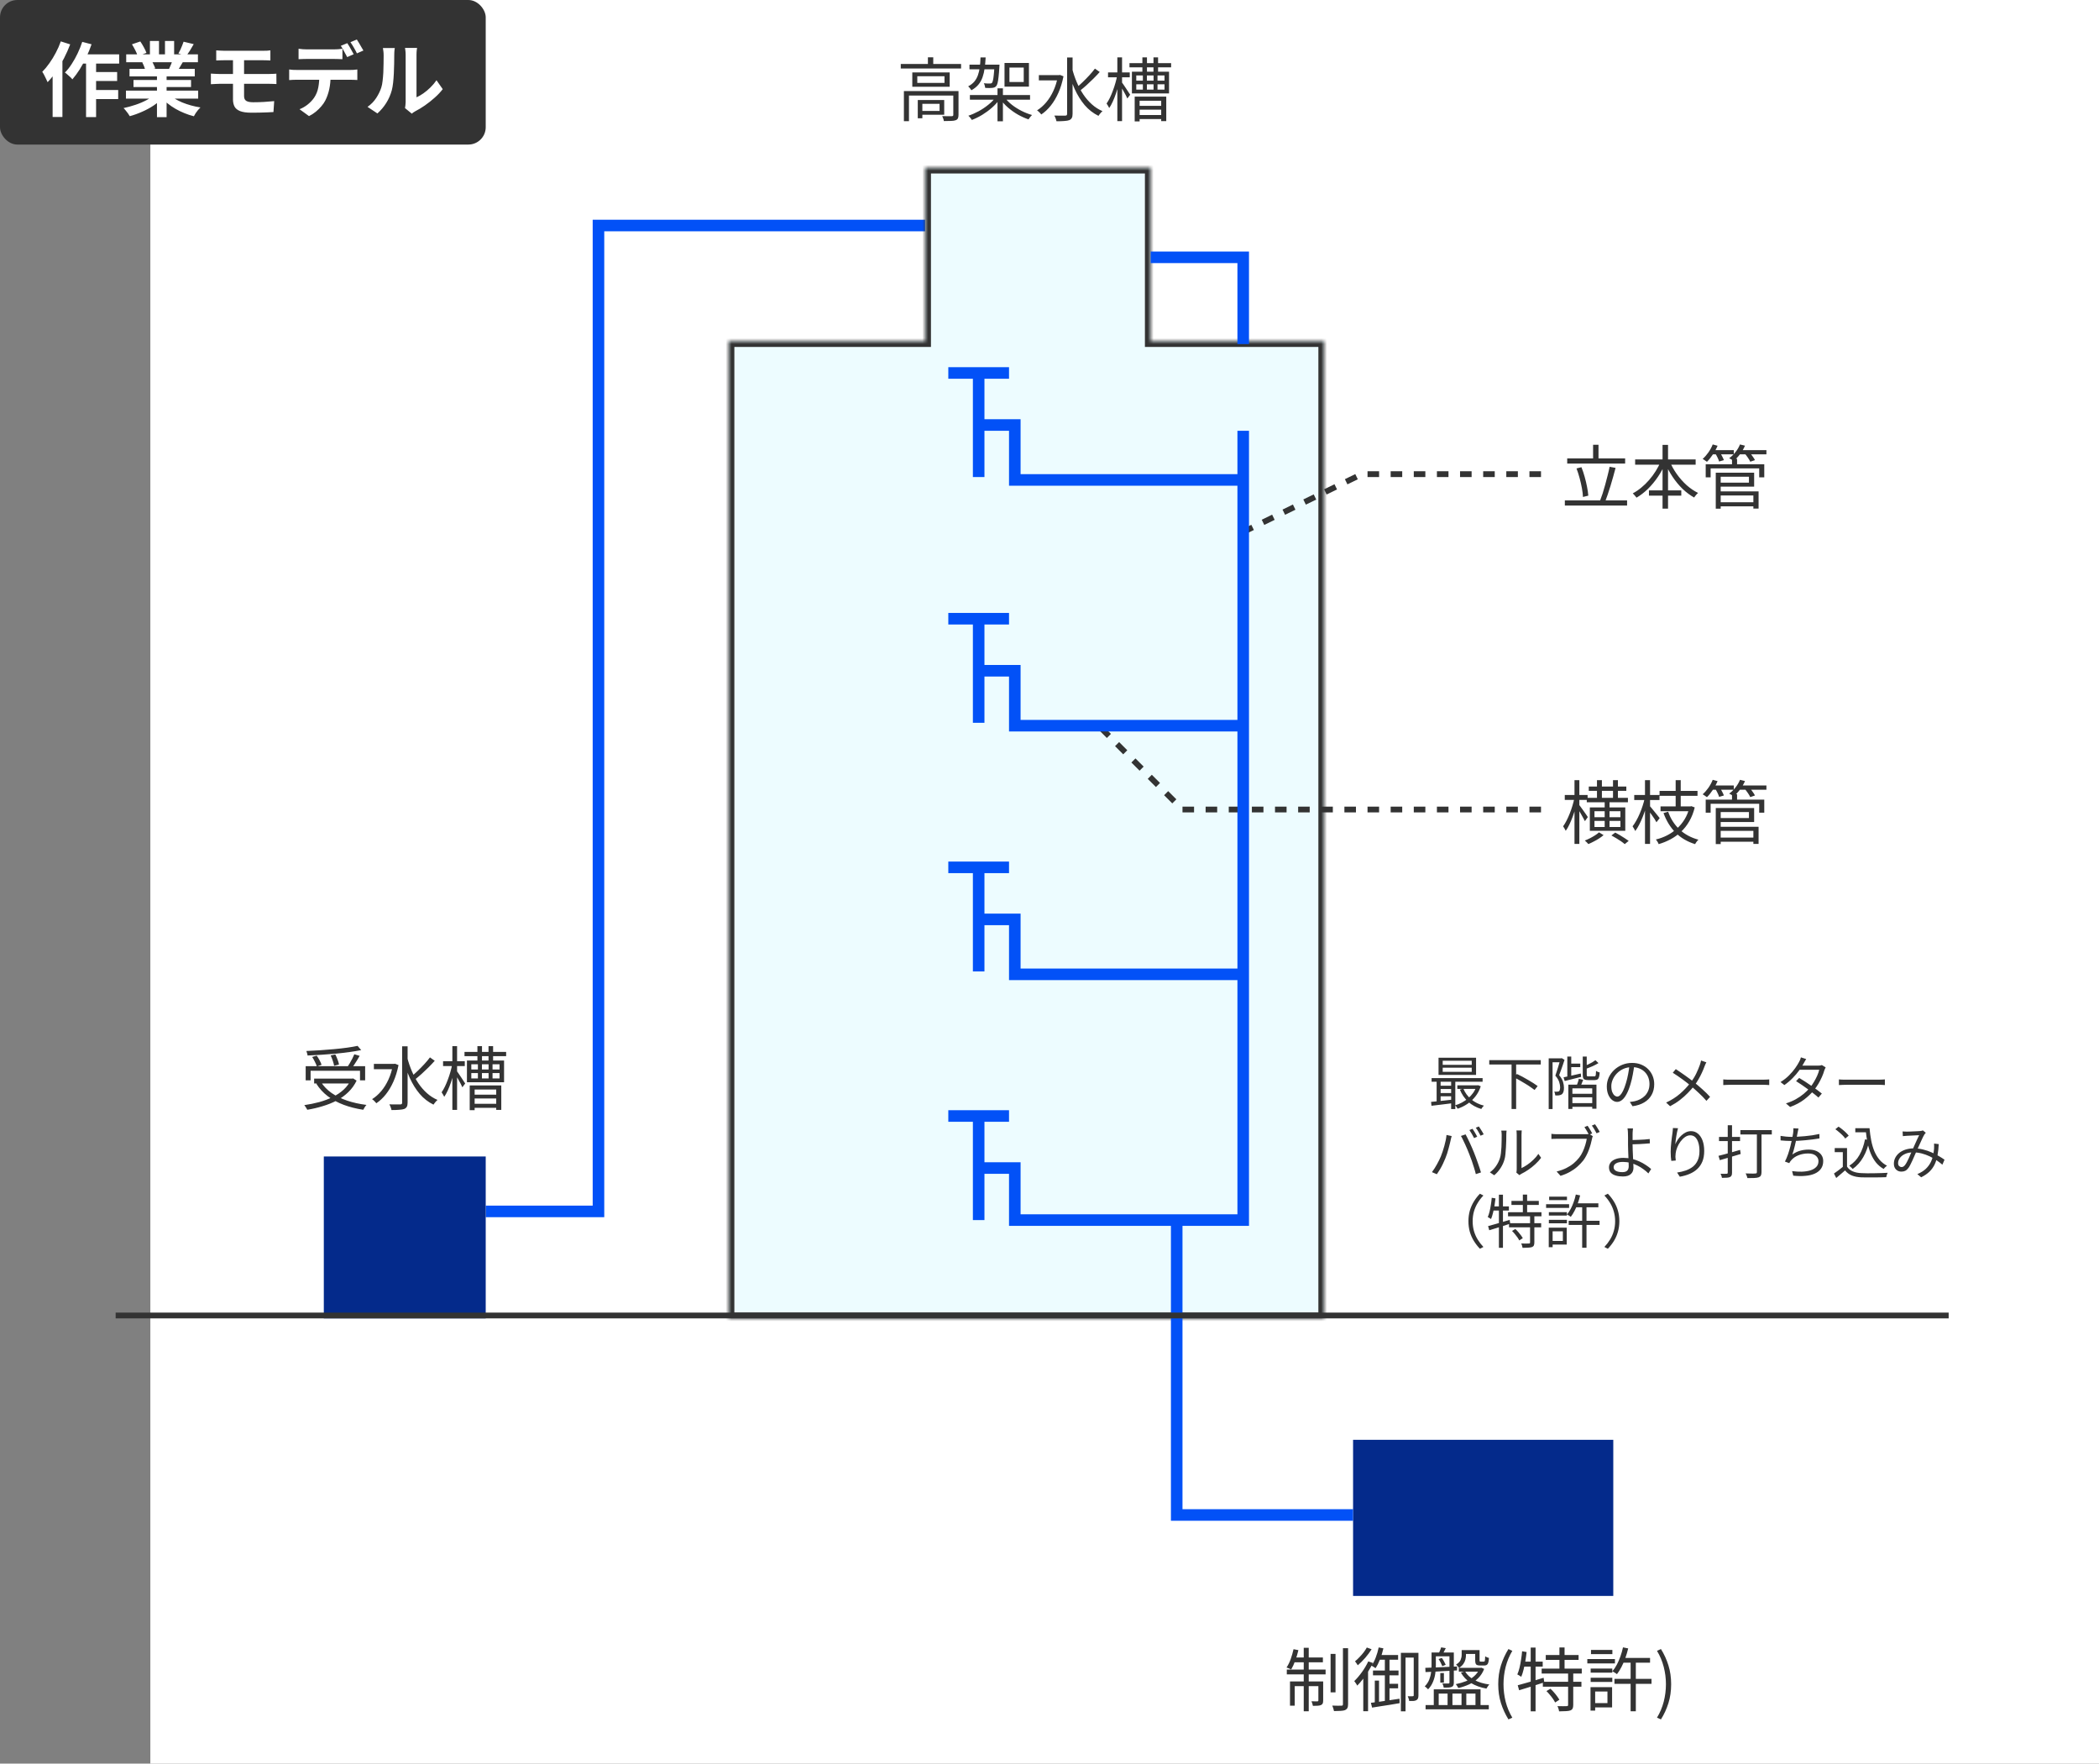 <svg width="363" height="305" viewBox="0 0 363 305" fill="none" xmlns="http://www.w3.org/2000/svg">
<rect x="0" y="0" width="363" height="305" fill="#808080" stroke="none"/>
<rect x="26" width="337" height="305" fill="white"/>
<rect width="84" height="25" rx="3" fill="#333333"/>
<path d="M13.902 9.396H20.608V10.992H13.104L13.902 9.396ZM15.736 12.462H20.258V14.002H15.736V12.462ZM15.722 15.57H20.44V17.138H15.722V15.57ZM14.882 9.928H16.618V20.246H14.882V9.928ZM14.224 7.24L15.834 7.66C15.573 8.416 15.265 9.167 14.91 9.914C14.565 10.661 14.187 11.361 13.776 12.014C13.365 12.658 12.945 13.227 12.516 13.722C12.432 13.61 12.311 13.479 12.152 13.33C11.993 13.181 11.83 13.036 11.662 12.896C11.503 12.747 11.359 12.63 11.228 12.546C11.648 12.126 12.04 11.631 12.404 11.062C12.777 10.493 13.118 9.881 13.426 9.228C13.743 8.565 14.009 7.903 14.224 7.24ZM10.514 7.156L12.138 7.674C11.839 8.467 11.485 9.265 11.074 10.068C10.663 10.871 10.215 11.631 9.73 12.35C9.245 13.059 8.745 13.68 8.232 14.212C8.176 14.072 8.092 13.89 7.98 13.666C7.877 13.442 7.765 13.213 7.644 12.98C7.523 12.747 7.411 12.56 7.308 12.42C7.737 11.991 8.148 11.496 8.54 10.936C8.941 10.376 9.31 9.774 9.646 9.13C9.991 8.486 10.281 7.828 10.514 7.156ZM9.1 11.034L10.794 9.34V9.354V20.232H9.1V11.034ZM21.784 15.668H34.272V17.054H21.784V15.668ZM21.826 9.396H34.23V10.768H21.826V9.396ZM22.4 11.902H33.684V13.218H22.4V11.902ZM23.086 13.834H33.04V15.052H23.086V13.834ZM27.146 12.56H28.812V20.26H27.146V12.56ZM25.928 7.086H27.496V10.054H25.928V7.086ZM28.532 7.086H30.114V9.956H28.532V7.086ZM26.838 16.284L28.168 16.886C27.729 17.371 27.197 17.824 26.572 18.244C25.956 18.655 25.293 19.014 24.584 19.322C23.875 19.639 23.161 19.896 22.442 20.092C22.367 19.952 22.265 19.793 22.134 19.616C22.013 19.448 21.882 19.28 21.742 19.112C21.611 18.944 21.485 18.804 21.364 18.692C22.064 18.543 22.759 18.351 23.45 18.118C24.15 17.885 24.794 17.609 25.382 17.292C25.97 16.975 26.455 16.639 26.838 16.284ZM29.148 16.242C29.437 16.522 29.783 16.788 30.184 17.04C30.585 17.283 31.024 17.507 31.5 17.712C31.985 17.908 32.494 18.081 33.026 18.23C33.567 18.379 34.113 18.496 34.664 18.58C34.533 18.711 34.393 18.86 34.244 19.028C34.104 19.205 33.969 19.387 33.838 19.574C33.717 19.77 33.614 19.947 33.53 20.106C32.97 19.966 32.419 19.784 31.878 19.56C31.346 19.345 30.837 19.098 30.352 18.818C29.867 18.538 29.409 18.225 28.98 17.88C28.551 17.535 28.173 17.166 27.846 16.774L29.148 16.242ZM31.752 7.212L33.502 7.632C33.287 8.015 33.068 8.388 32.844 8.752C32.62 9.107 32.415 9.41 32.228 9.662L30.856 9.242C30.968 9.055 31.08 8.845 31.192 8.612C31.304 8.369 31.407 8.127 31.5 7.884C31.603 7.632 31.687 7.408 31.752 7.212ZM29.904 10.208L31.682 10.628C31.486 10.955 31.299 11.272 31.122 11.58C30.945 11.879 30.786 12.135 30.646 12.35L29.218 11.958C29.339 11.697 29.465 11.407 29.596 11.09C29.727 10.763 29.829 10.469 29.904 10.208ZM22.82 7.66L24.262 7.17C24.467 7.459 24.673 7.795 24.878 8.178C25.083 8.551 25.233 8.873 25.326 9.144L23.814 9.704C23.739 9.424 23.604 9.093 23.408 8.71C23.212 8.327 23.016 7.977 22.82 7.66ZM24.598 10.796L26.236 10.53C26.357 10.726 26.474 10.95 26.586 11.202C26.707 11.445 26.796 11.659 26.852 11.846L25.144 12.14C25.097 11.963 25.023 11.743 24.92 11.482C24.817 11.221 24.71 10.992 24.598 10.796ZM37.394 8.71C37.599 8.719 37.814 8.733 38.038 8.752C38.262 8.771 38.505 8.78 38.766 8.78C38.962 8.78 39.233 8.78 39.578 8.78C39.923 8.78 40.315 8.78 40.754 8.78C41.193 8.78 41.645 8.78 42.112 8.78C42.579 8.78 43.031 8.78 43.47 8.78C43.909 8.78 44.305 8.78 44.66 8.78C45.015 8.78 45.295 8.78 45.5 8.78C45.743 8.78 45.971 8.775 46.186 8.766C46.401 8.747 46.592 8.729 46.76 8.71V10.46C46.583 10.451 46.391 10.441 46.186 10.432C45.99 10.423 45.761 10.418 45.5 10.418C45.295 10.418 45.005 10.418 44.632 10.418C44.259 10.418 43.834 10.418 43.358 10.418C42.891 10.418 42.411 10.418 41.916 10.418C41.431 10.418 40.969 10.418 40.53 10.418C40.091 10.418 39.713 10.418 39.396 10.418C39.088 10.418 38.878 10.418 38.766 10.418C38.505 10.418 38.262 10.423 38.038 10.432C37.814 10.432 37.599 10.441 37.394 10.46V8.71ZM42.21 13.638C42.21 13.806 42.21 14.03 42.21 14.31C42.21 14.59 42.21 14.889 42.21 15.206C42.21 15.514 42.21 15.799 42.21 16.06C42.21 16.321 42.21 16.513 42.21 16.634C42.21 17.017 42.336 17.287 42.588 17.446C42.84 17.605 43.246 17.684 43.806 17.684C44.441 17.684 45.061 17.665 45.668 17.628C46.275 17.591 46.858 17.544 47.418 17.488L47.292 19.378C46.993 19.397 46.629 19.415 46.2 19.434C45.78 19.453 45.332 19.467 44.856 19.476C44.38 19.485 43.923 19.49 43.484 19.49C42.635 19.49 41.977 19.397 41.51 19.21C41.053 19.023 40.735 18.762 40.558 18.426C40.381 18.081 40.292 17.67 40.292 17.194C40.292 16.97 40.292 16.695 40.292 16.368C40.292 16.041 40.292 15.701 40.292 15.346C40.292 14.991 40.292 14.66 40.292 14.352C40.292 14.044 40.292 13.787 40.292 13.582C40.292 13.47 40.292 13.293 40.292 13.05C40.292 12.807 40.292 12.532 40.292 12.224C40.292 11.907 40.292 11.599 40.292 11.3C40.292 11.001 40.292 10.735 40.292 10.502C40.292 10.259 40.292 10.096 40.292 10.012H42.21C42.21 10.096 42.21 10.269 42.21 10.53C42.21 10.791 42.21 11.095 42.21 11.44C42.21 11.776 42.21 12.107 42.21 12.434C42.21 12.761 42.21 13.036 42.21 13.26C42.21 13.484 42.21 13.61 42.21 13.638ZM36.47 12.728C36.675 12.737 36.927 12.751 37.226 12.77C37.534 12.789 37.795 12.798 38.01 12.798C38.197 12.798 38.467 12.798 38.822 12.798C39.186 12.798 39.601 12.798 40.068 12.798C40.544 12.798 41.043 12.798 41.566 12.798C42.098 12.798 42.621 12.798 43.134 12.798C43.647 12.798 44.128 12.798 44.576 12.798C45.033 12.798 45.421 12.798 45.738 12.798C46.065 12.798 46.298 12.798 46.438 12.798C46.541 12.798 46.676 12.793 46.844 12.784C47.012 12.775 47.18 12.77 47.348 12.77C47.525 12.761 47.675 12.751 47.796 12.742L47.81 14.534C47.623 14.515 47.395 14.506 47.124 14.506C46.853 14.497 46.639 14.492 46.48 14.492C46.34 14.492 46.102 14.492 45.766 14.492C45.439 14.492 45.047 14.492 44.59 14.492C44.133 14.492 43.643 14.492 43.12 14.492C42.597 14.492 42.075 14.492 41.552 14.492C41.029 14.492 40.53 14.492 40.054 14.492C39.587 14.492 39.177 14.492 38.822 14.492C38.467 14.492 38.197 14.492 38.01 14.492C37.814 14.492 37.562 14.501 37.254 14.52C36.946 14.529 36.685 14.543 36.47 14.562V12.728ZM51.632 8.43C51.856 8.467 52.103 8.495 52.374 8.514C52.645 8.533 52.897 8.542 53.13 8.542C53.307 8.542 53.55 8.542 53.858 8.542C54.166 8.542 54.507 8.542 54.88 8.542C55.253 8.542 55.622 8.542 55.986 8.542C56.359 8.542 56.7 8.542 57.008 8.542C57.316 8.542 57.549 8.542 57.708 8.542C57.951 8.542 58.203 8.533 58.464 8.514C58.725 8.495 58.977 8.467 59.22 8.43V10.236C58.977 10.217 58.725 10.208 58.464 10.208C58.203 10.199 57.951 10.194 57.708 10.194C57.549 10.194 57.316 10.194 57.008 10.194C56.7 10.194 56.359 10.194 55.986 10.194C55.622 10.194 55.253 10.194 54.88 10.194C54.516 10.194 54.175 10.194 53.858 10.194C53.55 10.194 53.307 10.194 53.13 10.194C52.887 10.194 52.631 10.199 52.36 10.208C52.089 10.208 51.847 10.217 51.632 10.236V8.43ZM50.008 12.014C50.213 12.042 50.433 12.065 50.666 12.084C50.909 12.093 51.137 12.098 51.352 12.098C51.473 12.098 51.716 12.098 52.08 12.098C52.444 12.098 52.883 12.098 53.396 12.098C53.919 12.098 54.474 12.098 55.062 12.098C55.65 12.098 56.238 12.098 56.826 12.098C57.423 12.098 57.979 12.098 58.492 12.098C59.005 12.098 59.439 12.098 59.794 12.098C60.158 12.098 60.401 12.098 60.522 12.098C60.671 12.098 60.872 12.093 61.124 12.084C61.385 12.065 61.609 12.042 61.796 12.014V13.834C61.628 13.815 61.423 13.806 61.18 13.806C60.937 13.797 60.718 13.792 60.522 13.792C60.401 13.792 60.158 13.792 59.794 13.792C59.439 13.792 59.005 13.792 58.492 13.792C57.979 13.792 57.423 13.792 56.826 13.792C56.238 13.792 55.65 13.792 55.062 13.792C54.474 13.792 53.919 13.792 53.396 13.792C52.883 13.792 52.444 13.792 52.08 13.792C51.716 13.792 51.473 13.792 51.352 13.792C51.147 13.792 50.918 13.797 50.666 13.806C50.423 13.815 50.204 13.829 50.008 13.848V12.014ZM57.176 12.994C57.176 13.899 57.097 14.716 56.938 15.444C56.779 16.163 56.551 16.811 56.252 17.39C56.093 17.707 55.869 18.034 55.58 18.37C55.3 18.706 54.978 19.023 54.614 19.322C54.25 19.621 53.858 19.873 53.438 20.078L51.8 18.888C52.295 18.701 52.771 18.426 53.228 18.062C53.685 17.689 54.054 17.297 54.334 16.886C54.689 16.354 54.927 15.761 55.048 15.108C55.169 14.455 55.23 13.75 55.23 12.994H57.176ZM60.06 7.464C60.181 7.632 60.307 7.833 60.438 8.066C60.578 8.299 60.709 8.533 60.83 8.766C60.961 8.999 61.073 9.205 61.166 9.382L60.046 9.872C59.897 9.583 59.719 9.256 59.514 8.892C59.318 8.519 59.127 8.197 58.94 7.926L60.06 7.464ZM61.712 6.834C61.833 7.011 61.964 7.221 62.104 7.464C62.244 7.697 62.379 7.931 62.51 8.164C62.65 8.388 62.762 8.579 62.846 8.738L61.726 9.228C61.586 8.929 61.409 8.598 61.194 8.234C60.989 7.87 60.793 7.557 60.606 7.296L61.712 6.834ZM70.042 18.692C70.07 18.552 70.093 18.393 70.112 18.216C70.14 18.029 70.154 17.843 70.154 17.656C70.154 17.553 70.154 17.348 70.154 17.04C70.154 16.732 70.154 16.359 70.154 15.92C70.154 15.481 70.154 15.01 70.154 14.506C70.154 13.993 70.154 13.475 70.154 12.952C70.154 12.429 70.154 11.939 70.154 11.482C70.154 11.015 70.154 10.609 70.154 10.264C70.154 9.909 70.154 9.653 70.154 9.494C70.154 9.177 70.135 8.901 70.098 8.668C70.07 8.435 70.051 8.309 70.042 8.29H72.128C72.119 8.309 72.1 8.439 72.072 8.682C72.044 8.915 72.03 9.191 72.03 9.508C72.03 9.667 72.03 9.905 72.03 10.222C72.03 10.53 72.03 10.889 72.03 11.3C72.03 11.701 72.03 12.131 72.03 12.588C72.03 13.045 72.03 13.498 72.03 13.946C72.03 14.385 72.03 14.805 72.03 15.206C72.03 15.598 72.03 15.934 72.03 16.214C72.03 16.494 72.03 16.699 72.03 16.83C72.413 16.662 72.809 16.433 73.22 16.144C73.631 15.855 74.032 15.519 74.424 15.136C74.825 14.744 75.18 14.324 75.488 13.876L76.566 15.416C76.183 15.92 75.717 16.415 75.166 16.9C74.625 17.385 74.065 17.829 73.486 18.23C72.907 18.631 72.352 18.967 71.82 19.238C71.671 19.322 71.549 19.397 71.456 19.462C71.363 19.537 71.283 19.602 71.218 19.658L70.042 18.692ZM63.56 18.482C64.176 18.053 64.68 17.535 65.072 16.928C65.464 16.321 65.753 15.724 65.94 15.136C66.043 14.828 66.117 14.45 66.164 14.002C66.22 13.545 66.262 13.059 66.29 12.546C66.318 12.023 66.332 11.51 66.332 11.006C66.341 10.493 66.346 10.021 66.346 9.592C66.346 9.312 66.332 9.074 66.304 8.878C66.285 8.673 66.257 8.481 66.22 8.304H68.278C68.269 8.323 68.255 8.402 68.236 8.542C68.227 8.673 68.213 8.831 68.194 9.018C68.185 9.195 68.18 9.382 68.18 9.578C68.18 9.989 68.175 10.469 68.166 11.02C68.157 11.561 68.138 12.117 68.11 12.686C68.082 13.255 68.04 13.797 67.984 14.31C67.928 14.814 67.853 15.243 67.76 15.598C67.545 16.391 67.223 17.129 66.794 17.81C66.374 18.482 65.865 19.084 65.268 19.616L63.56 18.482Z" fill="white"/>
<path d="M215 61.5V74" stroke="#0251F7" stroke-width="2" stroke-dasharray="2 2"/>
<path d="M84 209.5H103.5V39H160" stroke="#0251F7" stroke-width="2"/>
<mask id="path-6-inside-1_1_1273" fill="white">
<path fill-rule="evenodd" clip-rule="evenodd" d="M199 29H160V59H126V228H229V59H199V29Z"/>
</mask>
<path fill-rule="evenodd" clip-rule="evenodd" d="M199 29H160V59H126V228H229V59H199V29Z" fill="#EDFCFF"/>
<path d="M160 29V28H159V29H160ZM199 29H200V28H199V29ZM160 59V60H161V59H160ZM126 59V58H125V59H126ZM126 228H125V229H126V228ZM229 228V229H230V228H229ZM229 59H230V58H229V59ZM199 59H198V60H199V59ZM160 30H199V28H160V30ZM161 59V29H159V59H161ZM126 60H160V58H126V60ZM127 228V59H125V228H127ZM229 227H126V229H229V227ZM228 59V228H230V59H228ZM199 60H229V58H199V60ZM198 29V59H200V29H198Z" fill="#333333" mask="url(#path-6-inside-1_1_1273)"/>
<rect x="56" y="200" width="28" height="28" fill="#042A8B"/>
<path d="M164 64.5H169.25M174.5 64.5H169.25M169.25 64.5V82.5" stroke="#0251F7" stroke-width="2"/>
<path d="M164 107H169.25M174.5 107H169.25M169.25 107V125" stroke="#0251F7" stroke-width="2"/>
<path d="M164 150H169.25M174.5 150H169.25M169.25 150V168" stroke="#0251F7" stroke-width="2"/>
<path d="M164 193H169.25M174.5 193H169.25M169.25 193V211" stroke="#0251F7" stroke-width="2"/>
<rect x="234" y="249" width="45" height="27" fill="#042A8B"/>
<path d="M155.78 11.06H166.208V11.852H155.78V11.06ZM160.472 9.908H161.396V11.444H160.472V9.908ZM156.32 15.752H165.236V16.52H157.196V20.96H156.32V15.752ZM164.864 15.752H165.764V19.88C165.764 20.128 165.728 20.324 165.656 20.468C165.592 20.612 165.464 20.72 165.272 20.792C165.08 20.864 164.816 20.904 164.48 20.912C164.152 20.928 163.736 20.936 163.232 20.936C163.216 20.808 163.18 20.664 163.124 20.504C163.068 20.344 163.008 20.204 162.944 20.084C163.336 20.092 163.684 20.096 163.988 20.096C164.3 20.104 164.504 20.104 164.6 20.096C164.704 20.088 164.772 20.068 164.804 20.036C164.844 20.004 164.864 19.948 164.864 19.868V15.752ZM158.72 17.3H159.512V20.456H158.72V17.3ZM159.14 17.3H163.292V19.844H159.14V19.184H162.488V17.96H159.14V17.3ZM158.636 13.184V14.336H163.34V13.184H158.636ZM157.772 12.524H164.24V15.008H157.772V12.524ZM167.732 16.436H178.136V17.24H167.732V16.436ZM172.508 15.272H173.444V20.972H172.508V15.272ZM172.148 16.88L172.856 17.192C172.496 17.696 172.056 18.176 171.536 18.632C171.016 19.088 170.456 19.5 169.856 19.868C169.256 20.228 168.66 20.52 168.068 20.744C168.028 20.672 167.972 20.588 167.9 20.492C167.828 20.404 167.756 20.316 167.684 20.228C167.612 20.14 167.54 20.068 167.468 20.012C168.052 19.82 168.64 19.564 169.232 19.244C169.832 18.916 170.384 18.548 170.888 18.14C171.4 17.732 171.82 17.312 172.148 16.88ZM173.756 16.856C174.084 17.304 174.5 17.728 175.004 18.128C175.508 18.52 176.06 18.868 176.66 19.172C177.26 19.476 177.868 19.716 178.484 19.892C178.42 19.948 178.348 20.02 178.268 20.108C178.196 20.204 178.124 20.296 178.052 20.384C177.988 20.48 177.928 20.568 177.872 20.648C177.264 20.44 176.652 20.164 176.036 19.82C175.428 19.468 174.864 19.068 174.344 18.62C173.824 18.172 173.384 17.692 173.024 17.18L173.756 16.856ZM167.66 11.18H172.352V11.984H167.66V11.18ZM171.98 11.18H172.856C172.856 11.18 172.852 11.228 172.844 11.324C172.844 11.412 172.84 11.488 172.832 11.552C172.792 12.272 172.744 12.86 172.688 13.316C172.64 13.764 172.584 14.112 172.52 14.36C172.456 14.608 172.376 14.788 172.28 14.9C172.184 14.996 172.08 15.068 171.968 15.116C171.864 15.156 171.736 15.184 171.584 15.2C171.464 15.216 171.292 15.224 171.068 15.224C170.852 15.224 170.624 15.216 170.384 15.2C170.368 15.08 170.34 14.944 170.3 14.792C170.26 14.64 170.208 14.508 170.144 14.396C170.368 14.42 170.576 14.436 170.768 14.444C170.968 14.444 171.112 14.444 171.2 14.444C171.352 14.452 171.468 14.416 171.548 14.336C171.612 14.264 171.668 14.124 171.716 13.916C171.772 13.7 171.82 13.384 171.86 12.968C171.908 12.552 171.948 12.004 171.98 11.324V11.18ZM169.568 9.932H170.456C170.424 10.604 170.368 11.228 170.288 11.804C170.208 12.372 170.084 12.896 169.916 13.376C169.748 13.848 169.508 14.272 169.196 14.648C168.884 15.016 168.484 15.336 167.996 15.608C167.932 15.504 167.844 15.384 167.732 15.248C167.628 15.112 167.528 15.008 167.432 14.936C167.872 14.704 168.228 14.428 168.5 14.108C168.772 13.78 168.98 13.408 169.124 12.992C169.276 12.568 169.384 12.104 169.448 11.6C169.512 11.088 169.552 10.532 169.568 9.932ZM174.572 11.684V14.18H177.044V11.684H174.572ZM173.72 10.892H177.944V14.984H173.72V10.892ZM179.66 12.992H183.26V13.904H179.66V12.992ZM184.544 9.944H185.492V19.688C185.492 20.008 185.444 20.248 185.348 20.408C185.26 20.568 185.116 20.692 184.916 20.78C184.716 20.852 184.436 20.9 184.076 20.924C183.716 20.956 183.26 20.972 182.708 20.972C182.692 20.876 182.664 20.768 182.624 20.648C182.584 20.536 182.54 20.42 182.492 20.3C182.444 20.18 182.392 20.076 182.336 19.988C182.776 19.996 183.168 20 183.512 20C183.864 20.008 184.1 20.008 184.22 20C184.34 19.992 184.424 19.968 184.472 19.928C184.52 19.88 184.544 19.8 184.544 19.688V9.944ZM182.948 12.992H183.14L183.308 12.956L183.92 13.196C183.712 14.244 183.42 15.192 183.044 16.04C182.668 16.888 182.228 17.628 181.724 18.26C181.22 18.892 180.672 19.404 180.08 19.796C180.032 19.724 179.964 19.644 179.876 19.556C179.788 19.46 179.696 19.368 179.6 19.28C179.504 19.192 179.42 19.128 179.348 19.088C179.924 18.728 180.452 18.264 180.932 17.696C181.412 17.128 181.824 16.468 182.168 15.716C182.52 14.956 182.78 14.12 182.948 13.208V12.992ZM185.432 11.912C185.64 12.712 185.904 13.488 186.224 14.24C186.544 14.992 186.92 15.692 187.352 16.34C187.784 16.98 188.276 17.548 188.828 18.044C189.38 18.54 189.992 18.932 190.664 19.22C190.592 19.276 190.512 19.352 190.424 19.448C190.336 19.544 190.252 19.644 190.172 19.748C190.092 19.852 190.024 19.948 189.968 20.036C189.056 19.588 188.26 18.968 187.58 18.176C186.908 17.376 186.336 16.456 185.864 15.416C185.4 14.368 185.02 13.252 184.724 12.068L185.432 11.912ZM189.356 11.864L190.184 12.452C189.856 12.82 189.492 13.204 189.092 13.604C188.7 13.996 188.304 14.372 187.904 14.732C187.504 15.092 187.128 15.408 186.776 15.68L186.14 15.176C186.484 14.896 186.852 14.568 187.244 14.192C187.644 13.808 188.028 13.416 188.396 13.016C188.772 12.608 189.092 12.224 189.356 11.864ZM196.508 14.576V15.5H201.392V14.576H196.508ZM196.508 13.052V13.952H201.392V13.052H196.508ZM195.752 12.404H202.172V16.16H195.752V12.404ZM195.332 10.916H202.532V11.648H195.332V10.916ZM196.688 18.308H201.236V18.968H196.688V18.308ZM196.688 19.892H201.2V20.588H196.688V19.892ZM197.564 9.92H198.356V12.716H197.564V9.92ZM197.648 12.692H198.344V15.848H197.648V12.692ZM199.484 9.92H200.276V12.716H199.484V9.92ZM199.496 12.692H200.18V15.848H199.496V12.692ZM196.232 16.712H201.692V20.948H200.816V17.42H197.084V20.996H196.232V16.712ZM191.624 12.524H195.38V13.364H191.624V12.524ZM193.232 9.92H194.048V20.948H193.232V9.92ZM193.208 13.028L193.76 13.208C193.672 13.68 193.56 14.176 193.424 14.696C193.296 15.208 193.148 15.712 192.98 16.208C192.812 16.704 192.628 17.168 192.428 17.6C192.236 18.024 192.036 18.384 191.828 18.68C191.78 18.568 191.708 18.436 191.612 18.284C191.524 18.132 191.444 18.004 191.372 17.9C191.564 17.628 191.752 17.304 191.936 16.928C192.12 16.552 192.292 16.144 192.452 15.704C192.62 15.264 192.768 14.816 192.896 14.36C193.032 13.896 193.136 13.452 193.208 13.028ZM193.988 14.204C194.052 14.284 194.152 14.424 194.288 14.624C194.424 14.824 194.572 15.044 194.732 15.284C194.892 15.516 195.036 15.736 195.164 15.944C195.3 16.144 195.396 16.288 195.452 16.376L194.96 17.036C194.904 16.884 194.816 16.696 194.696 16.472C194.576 16.24 194.444 16 194.3 15.752C194.156 15.496 194.024 15.264 193.904 15.056C193.784 14.84 193.684 14.676 193.604 14.564L193.988 14.204Z" fill="#333333"/>
<path d="M52.864 184.388H63.148V186.836H62.26V185.18H53.716V186.836H52.864V184.388ZM54.328 186.536H61.036V187.376H54.328V186.536ZM61.84 180.872L62.464 181.604C61.864 181.724 61.192 181.836 60.448 181.94C59.704 182.044 58.92 182.136 58.096 182.216C57.28 182.288 56.452 182.352 55.612 182.408C54.78 182.464 53.972 182.508 53.188 182.54C53.18 182.42 53.152 182.288 53.104 182.144C53.064 181.992 53.024 181.864 52.984 181.76C53.76 181.728 54.556 181.684 55.372 181.628C56.196 181.572 57.004 181.508 57.796 181.436C58.596 181.364 59.34 181.28 60.028 181.184C60.716 181.088 61.32 180.984 61.84 180.872ZM53.992 182.792L54.772 182.564C54.948 182.804 55.116 183.076 55.276 183.38C55.436 183.684 55.548 183.94 55.612 184.148L54.796 184.424C54.732 184.2 54.62 183.936 54.46 183.632C54.308 183.32 54.152 183.04 53.992 182.792ZM57.184 182.528L57.988 182.348C58.132 182.628 58.264 182.932 58.384 183.26C58.512 183.58 58.592 183.86 58.624 184.1L57.784 184.316C57.744 184.084 57.668 183.8 57.556 183.464C57.444 183.12 57.32 182.808 57.184 182.528ZM61.276 182.324L62.2 182.6C62.056 182.856 61.9 183.12 61.732 183.392C61.572 183.656 61.408 183.912 61.24 184.16C61.072 184.408 60.916 184.628 60.772 184.82L60.052 184.568C60.188 184.368 60.332 184.14 60.484 183.884C60.636 183.62 60.784 183.352 60.928 183.08C61.072 182.8 61.188 182.548 61.276 182.324ZM60.712 186.536H60.904L61.072 186.5L61.672 186.884C61.304 187.644 60.824 188.308 60.232 188.876C59.648 189.444 58.98 189.928 58.228 190.328C57.476 190.72 56.668 191.044 55.804 191.3C54.948 191.564 54.06 191.772 53.14 191.924C53.108 191.852 53.06 191.764 52.996 191.66C52.94 191.556 52.876 191.456 52.804 191.36C52.74 191.264 52.68 191.184 52.624 191.12C53.52 190.992 54.384 190.816 55.216 190.592C56.056 190.36 56.832 190.068 57.544 189.716C58.256 189.364 58.884 188.94 59.428 188.444C59.972 187.94 60.4 187.356 60.712 186.692V186.536ZM55.492 187.1C55.956 187.836 56.572 188.476 57.34 189.02C58.116 189.556 59.012 189.996 60.028 190.34C61.052 190.684 62.168 190.932 63.376 191.084C63.312 191.148 63.244 191.228 63.172 191.324C63.108 191.428 63.044 191.532 62.98 191.636C62.916 191.74 62.864 191.836 62.824 191.924C61.608 191.74 60.484 191.456 59.452 191.072C58.42 190.688 57.5 190.192 56.692 189.584C55.892 188.976 55.232 188.256 54.712 187.424L55.492 187.1ZM64.66 183.992H68.26V184.904H64.66V183.992ZM69.544 180.944H70.492V190.688C70.492 191.008 70.444 191.248 70.348 191.408C70.26 191.568 70.116 191.692 69.916 191.78C69.716 191.852 69.436 191.9 69.076 191.924C68.716 191.956 68.26 191.972 67.708 191.972C67.692 191.876 67.664 191.768 67.624 191.648C67.584 191.536 67.54 191.42 67.492 191.3C67.444 191.18 67.392 191.076 67.336 190.988C67.776 190.996 68.168 191 68.512 191C68.864 191.008 69.1 191.008 69.22 191C69.34 190.992 69.424 190.968 69.472 190.928C69.52 190.88 69.544 190.8 69.544 190.688V180.944ZM67.948 183.992H68.14L68.308 183.956L68.92 184.196C68.712 185.244 68.42 186.192 68.044 187.04C67.668 187.888 67.228 188.628 66.724 189.26C66.22 189.892 65.672 190.404 65.08 190.796C65.032 190.724 64.964 190.644 64.876 190.556C64.788 190.46 64.696 190.368 64.6 190.28C64.504 190.192 64.42 190.128 64.348 190.088C64.924 189.728 65.452 189.264 65.932 188.696C66.412 188.128 66.824 187.468 67.168 186.716C67.52 185.956 67.78 185.12 67.948 184.208V183.992ZM70.432 182.912C70.64 183.712 70.904 184.488 71.224 185.24C71.544 185.992 71.92 186.692 72.352 187.34C72.784 187.98 73.276 188.548 73.828 189.044C74.38 189.54 74.992 189.932 75.664 190.22C75.592 190.276 75.512 190.352 75.424 190.448C75.336 190.544 75.252 190.644 75.172 190.748C75.092 190.852 75.024 190.948 74.968 191.036C74.056 190.588 73.26 189.968 72.58 189.176C71.908 188.376 71.336 187.456 70.864 186.416C70.4 185.368 70.02 184.252 69.724 183.068L70.432 182.912ZM74.356 182.864L75.184 183.452C74.856 183.82 74.492 184.204 74.092 184.604C73.7 184.996 73.304 185.372 72.904 185.732C72.504 186.092 72.128 186.408 71.776 186.68L71.14 186.176C71.484 185.896 71.852 185.568 72.244 185.192C72.644 184.808 73.028 184.416 73.396 184.016C73.772 183.608 74.092 183.224 74.356 182.864ZM81.508 185.576V186.5H86.392V185.576H81.508ZM81.508 184.052V184.952H86.392V184.052H81.508ZM80.752 183.404H87.172V187.16H80.752V183.404ZM80.332 181.916H87.532V182.648H80.332V181.916ZM81.688 189.308H86.236V189.968H81.688V189.308ZM81.688 190.892H86.2V191.588H81.688V190.892ZM82.564 180.92H83.356V183.716H82.564V180.92ZM82.648 183.692H83.344V186.848H82.648V183.692ZM84.484 180.92H85.276V183.716H84.484V180.92ZM84.496 183.692H85.18V186.848H84.496V183.692ZM81.232 187.712H86.692V191.948H85.816V188.42H82.084V191.996H81.232V187.712ZM76.624 183.524H80.38V184.364H76.624V183.524ZM78.232 180.92H79.048V191.948H78.232V180.92ZM78.208 184.028L78.76 184.208C78.672 184.68 78.56 185.176 78.424 185.696C78.296 186.208 78.148 186.712 77.98 187.208C77.812 187.704 77.628 188.168 77.428 188.6C77.236 189.024 77.036 189.384 76.828 189.68C76.78 189.568 76.708 189.436 76.612 189.284C76.524 189.132 76.444 189.004 76.372 188.9C76.564 188.628 76.752 188.304 76.936 187.928C77.12 187.552 77.292 187.144 77.452 186.704C77.62 186.264 77.768 185.816 77.896 185.36C78.032 184.896 78.136 184.452 78.208 184.028ZM78.988 185.204C79.052 185.284 79.152 185.424 79.288 185.624C79.424 185.824 79.572 186.044 79.732 186.284C79.892 186.516 80.036 186.736 80.164 186.944C80.3 187.144 80.396 187.288 80.452 187.376L79.96 188.036C79.904 187.884 79.816 187.696 79.696 187.472C79.576 187.24 79.444 187 79.3 186.752C79.156 186.496 79.024 186.264 78.904 186.056C78.784 185.84 78.684 185.676 78.604 185.564L78.988 185.204Z" fill="#333333"/>
<path d="M271.032 79.284H281.052V80.172H271.032V79.284ZM270.624 86.544H281.388V87.432H270.624V86.544ZM275.508 76.92H276.444V79.776H275.508V76.92ZM278.364 80.724L279.396 80.916C279.268 81.404 279.128 81.92 278.976 82.464C278.824 83 278.668 83.536 278.508 84.072C278.348 84.6 278.184 85.104 278.016 85.584C277.856 86.064 277.7 86.496 277.548 86.88L276.684 86.664C276.836 86.28 276.992 85.844 277.152 85.356C277.312 84.86 277.464 84.344 277.608 83.808C277.76 83.264 277.9 82.728 278.028 82.2C278.164 81.672 278.276 81.18 278.364 80.724ZM272.64 81.012L273.492 80.796C273.708 81.324 273.896 81.884 274.056 82.476C274.224 83.068 274.36 83.644 274.464 84.204C274.576 84.764 274.648 85.268 274.68 85.716L273.756 85.944C273.74 85.504 273.68 85 273.576 84.432C273.472 83.864 273.34 83.284 273.18 82.692C273.02 82.092 272.84 81.532 272.64 81.012ZM282.78 79.452H293.244V80.364H282.78V79.452ZM285.168 84.804H290.76V85.716H285.168V84.804ZM287.52 76.932H288.468V87.96H287.52V76.932ZM287.232 79.752L288.048 80.016C287.688 80.864 287.248 81.676 286.728 82.452C286.208 83.22 285.632 83.916 285 84.54C284.368 85.156 283.708 85.664 283.02 86.064C282.972 85.992 282.908 85.912 282.828 85.824C282.748 85.728 282.668 85.636 282.588 85.548C282.516 85.46 282.444 85.384 282.372 85.32C282.876 85.056 283.364 84.728 283.836 84.336C284.316 83.944 284.768 83.504 285.192 83.016C285.624 82.52 286.012 81.996 286.356 81.444C286.7 80.892 286.992 80.328 287.232 79.752ZM288.756 79.788C289.076 80.548 289.488 81.284 289.992 81.996C290.496 82.7 291.06 83.336 291.684 83.904C292.316 84.464 292.976 84.912 293.664 85.248C293.592 85.312 293.512 85.388 293.424 85.476C293.344 85.564 293.264 85.66 293.184 85.764C293.104 85.86 293.036 85.952 292.98 86.04C292.284 85.648 291.616 85.148 290.976 84.54C290.344 83.924 289.772 83.232 289.26 82.464C288.748 81.696 288.316 80.896 287.964 80.064L288.756 79.788ZM297.252 86.856H303.6V87.564H297.252V86.856ZM299.532 79.344H300.408V80.676H299.532V79.344ZM294.984 80.292H305.112V82.548H304.236V81H295.836V82.548H294.984V80.292ZM297.204 81.744H303.36V84.156H297.204V83.472H302.46V82.44H297.204V81.744ZM297.24 84.984H304.128V87.948H303.228V85.692H297.24V84.984ZM296.724 81.744H297.576V87.972H296.724V81.744ZM295.968 77.844H299.844V78.576H295.968V77.844ZM300.636 77.844H305.484V78.576H300.636V77.844ZM296.196 76.86L297.036 77.088C296.82 77.608 296.544 78.116 296.208 78.612C295.88 79.108 295.544 79.524 295.2 79.86C295.144 79.82 295.068 79.768 294.972 79.704C294.884 79.64 294.792 79.576 294.696 79.512C294.608 79.448 294.528 79.4 294.456 79.368C294.808 79.056 295.14 78.68 295.452 78.24C295.764 77.792 296.012 77.332 296.196 76.86ZM300.912 76.86L301.776 77.076C301.56 77.588 301.276 78.076 300.924 78.54C300.572 79.004 300.204 79.392 299.82 79.704C299.764 79.664 299.688 79.616 299.592 79.56C299.504 79.496 299.408 79.436 299.304 79.38C299.208 79.324 299.12 79.28 299.04 79.248C299.44 78.96 299.804 78.608 300.132 78.192C300.468 77.768 300.728 77.324 300.912 76.86ZM296.628 78.408L297.408 78.204C297.552 78.412 297.692 78.648 297.828 78.912C297.964 79.168 298.064 79.388 298.128 79.572L297.3 79.812C297.252 79.628 297.164 79.404 297.036 79.14C296.908 78.868 296.772 78.624 296.628 78.408ZM301.728 78.42L302.508 78.18C302.7 78.388 302.888 78.624 303.072 78.888C303.264 79.144 303.408 79.372 303.504 79.572L302.688 79.848C302.6 79.648 302.464 79.416 302.28 79.152C302.096 78.88 301.912 78.636 301.728 78.42Z" fill="#333333"/>
<path d="M274.416 137.98H281.532V138.748H274.416V137.98ZM274.764 136.024H281.256V136.768H274.764V136.024ZM276.18 134.92H277.032V138.46H276.18V134.92ZM277.512 138.472H278.352V143.38H277.512V138.472ZM278.952 134.92H279.804V138.496H278.952V134.92ZM275.748 141.964V143.02H280.236V141.964H275.748ZM275.748 140.296V141.328H280.236V140.296H275.748ZM274.944 139.636H281.076V143.68H274.944V139.636ZM276.528 143.944L277.32 144.424C277.096 144.624 276.832 144.82 276.528 145.012C276.232 145.204 275.924 145.38 275.604 145.54C275.292 145.708 274.988 145.852 274.692 145.972C274.62 145.884 274.524 145.78 274.404 145.66C274.284 145.54 274.176 145.44 274.08 145.36C274.376 145.248 274.68 145.112 274.992 144.952C275.304 144.792 275.596 144.624 275.868 144.448C276.14 144.272 276.36 144.104 276.528 143.944ZM270.612 137.488H274.56V138.34H270.612V137.488ZM272.292 134.92H273.132V145.948H272.292V134.92ZM272.268 138.028L272.832 138.208C272.736 138.688 272.616 139.184 272.472 139.696C272.336 140.208 272.176 140.712 271.992 141.208C271.808 141.704 271.612 142.168 271.404 142.6C271.204 143.024 270.996 143.384 270.78 143.68C270.732 143.568 270.66 143.436 270.564 143.284C270.476 143.132 270.396 143.004 270.324 142.9C270.524 142.628 270.72 142.304 270.912 141.928C271.104 141.552 271.288 141.144 271.464 140.704C271.64 140.264 271.796 139.816 271.932 139.36C272.076 138.904 272.188 138.46 272.268 138.028ZM273.072 139.156C273.136 139.236 273.24 139.376 273.384 139.576C273.528 139.776 273.684 139.992 273.852 140.224C274.02 140.456 274.172 140.672 274.308 140.872C274.444 141.072 274.54 141.216 274.596 141.304L274.092 142.012C274.02 141.86 273.92 141.672 273.792 141.448C273.672 141.224 273.54 140.988 273.396 140.74C273.252 140.484 273.116 140.252 272.988 140.044C272.86 139.828 272.756 139.66 272.676 139.54L273.072 139.156ZM278.676 144.484L279.336 143.98C279.592 144.108 279.864 144.26 280.152 144.436C280.448 144.612 280.728 144.788 280.992 144.964C281.264 145.132 281.488 145.284 281.664 145.42L280.98 145.984C280.82 145.84 280.608 145.676 280.344 145.492C280.088 145.316 279.812 145.14 279.516 144.964C279.228 144.788 278.948 144.628 278.676 144.484ZM287.004 136.78H293.568V137.632H287.004V136.78ZM287.172 139.456H292.476V140.296H287.172V139.456ZM289.788 134.92H290.664V139.876H289.788V134.92ZM292.176 139.456H292.356L292.512 139.42L293.088 139.636C292.864 140.54 292.548 141.34 292.14 142.036C291.74 142.732 291.264 143.336 290.712 143.848C290.168 144.36 289.568 144.792 288.912 145.144C288.256 145.496 287.568 145.776 286.848 145.984C286.824 145.904 286.784 145.812 286.728 145.708C286.672 145.612 286.612 145.516 286.548 145.42C286.484 145.324 286.424 145.244 286.368 145.18C287.04 145.02 287.684 144.784 288.3 144.472C288.916 144.152 289.48 143.764 289.992 143.308C290.512 142.844 290.96 142.304 291.336 141.688C291.712 141.072 291.992 140.38 292.176 139.612V139.456ZM288.492 140.38C288.908 141.58 289.56 142.6 290.448 143.44C291.336 144.272 292.428 144.864 293.724 145.216C293.652 145.28 293.58 145.356 293.508 145.444C293.444 145.532 293.376 145.624 293.304 145.72C293.24 145.816 293.188 145.904 293.148 145.984C291.804 145.568 290.676 144.904 289.764 143.992C288.86 143.072 288.168 141.944 287.688 140.608L288.492 140.38ZM282.624 137.488H286.992V138.352H282.624V137.488ZM284.484 134.92H285.36V145.948H284.484V134.92ZM284.436 138.028L285.024 138.22C284.92 138.7 284.788 139.2 284.628 139.72C284.476 140.24 284.3 140.748 284.1 141.244C283.908 141.74 283.7 142.2 283.476 142.624C283.26 143.048 283.036 143.412 282.804 143.716C282.756 143.596 282.684 143.46 282.588 143.308C282.492 143.148 282.408 143.012 282.336 142.9C282.552 142.628 282.764 142.304 282.972 141.928C283.188 141.552 283.388 141.144 283.572 140.704C283.764 140.264 283.932 139.816 284.076 139.36C284.228 138.904 284.348 138.46 284.436 138.028ZM285.276 139.348C285.356 139.428 285.476 139.568 285.636 139.768C285.804 139.968 285.98 140.184 286.164 140.416C286.356 140.648 286.532 140.864 286.692 141.064C286.852 141.256 286.964 141.396 287.028 141.484L286.464 142.204C286.392 142.052 286.284 141.864 286.14 141.64C285.996 141.416 285.836 141.184 285.66 140.944C285.492 140.704 285.332 140.48 285.18 140.272C285.036 140.064 284.916 139.896 284.82 139.768L285.276 139.348ZM297.252 144.856H303.6V145.564H297.252V144.856ZM299.532 137.344H300.408V138.676H299.532V137.344ZM294.984 138.292H305.112V140.548H304.236V139H295.836V140.548H294.984V138.292ZM297.204 139.744H303.36V142.156H297.204V141.472H302.46V140.44H297.204V139.744ZM297.24 142.984H304.128V145.948H303.228V143.692H297.24V142.984ZM296.724 139.744H297.576V145.972H296.724V139.744ZM295.968 135.844H299.844V136.576H295.968V135.844ZM300.636 135.844H305.484V136.576H300.636V135.844ZM296.196 134.86L297.036 135.088C296.82 135.608 296.544 136.116 296.208 136.612C295.88 137.108 295.544 137.524 295.2 137.86C295.144 137.82 295.068 137.768 294.972 137.704C294.884 137.64 294.792 137.576 294.696 137.512C294.608 137.448 294.528 137.4 294.456 137.368C294.808 137.056 295.14 136.68 295.452 136.24C295.764 135.792 296.012 135.332 296.196 134.86ZM300.912 134.86L301.776 135.076C301.56 135.588 301.276 136.076 300.924 136.54C300.572 137.004 300.204 137.392 299.82 137.704C299.764 137.664 299.688 137.616 299.592 137.56C299.504 137.496 299.408 137.436 299.304 137.38C299.208 137.324 299.12 137.28 299.04 137.248C299.44 136.96 299.804 136.608 300.132 136.192C300.468 135.768 300.728 135.324 300.912 134.86ZM296.628 136.408L297.408 136.204C297.552 136.412 297.692 136.648 297.828 136.912C297.964 137.168 298.064 137.388 298.128 137.572L297.3 137.812C297.252 137.628 297.164 137.404 297.036 137.14C296.908 136.868 296.772 136.624 296.628 136.408ZM301.728 136.42L302.508 136.18C302.7 136.388 302.888 136.624 303.072 136.888C303.264 137.144 303.408 137.372 303.504 137.572L302.688 137.848C302.6 137.648 302.464 137.416 302.28 137.152C302.096 136.88 301.912 136.636 301.728 136.42Z" fill="#333333"/>
<path d="M230.112 286.024H230.964V292.672H230.112V286.024ZM232.248 285.04H233.136V294.712C233.136 295.008 233.096 295.232 233.016 295.384C232.936 295.536 232.804 295.656 232.62 295.744C232.436 295.816 232.18 295.86 231.852 295.876C231.532 295.9 231.148 295.912 230.7 295.912C230.676 295.784 230.636 295.628 230.58 295.444C230.524 295.268 230.464 295.108 230.4 294.964C230.76 294.972 231.088 294.98 231.384 294.988C231.688 294.988 231.896 294.984 232.008 294.976C232.096 294.976 232.156 294.96 232.188 294.928C232.228 294.888 232.248 294.82 232.248 294.724V285.04ZM225.468 284.968H226.332V295.948H225.468V284.968ZM228 290.788H228.828V294.076C228.828 294.284 228.804 294.452 228.756 294.58C228.708 294.7 228.608 294.796 228.456 294.868C228.32 294.932 228.132 294.972 227.892 294.988C227.66 295.004 227.38 295.012 227.052 295.012C227.036 294.892 227.004 294.76 226.956 294.616C226.908 294.464 226.856 294.332 226.8 294.22C227.056 294.228 227.276 294.232 227.46 294.232C227.644 294.232 227.768 294.232 227.832 294.232C227.944 294.232 228 294.176 228 294.064V290.788ZM223.092 290.788H228.336V291.604H223.908V294.976H223.092V290.788ZM222.54 288.736H229.248V289.564H222.54V288.736ZM223.692 286.648H228.78V287.476H223.524L223.692 286.648ZM223.704 285.208L224.544 285.376C224.4 286 224.216 286.612 223.992 287.212C223.776 287.804 223.544 288.304 223.296 288.712C223.232 288.68 223.152 288.644 223.056 288.604C222.96 288.556 222.86 288.512 222.756 288.472C222.66 288.432 222.572 288.4 222.492 288.376C222.772 287.968 223.012 287.484 223.212 286.924C223.412 286.356 223.576 285.784 223.704 285.208ZM242.268 285.844H244.92V286.66H243.072V295.96H242.268V285.844ZM244.488 285.844H245.304V293.2C245.304 293.4 245.28 293.568 245.232 293.704C245.184 293.832 245.096 293.936 244.968 294.016C244.848 294.088 244.688 294.136 244.488 294.16C244.288 294.176 244.028 294.18 243.708 294.172C243.7 294.06 243.668 293.924 243.612 293.764C243.564 293.604 243.512 293.464 243.456 293.344C243.664 293.352 243.844 293.356 243.996 293.356C244.156 293.356 244.268 293.352 244.332 293.344C244.436 293.344 244.488 293.292 244.488 293.188V285.844ZM238.428 284.908L239.244 285.064C239.1 285.712 238.908 286.34 238.668 286.948C238.428 287.556 238.168 288.072 237.888 288.496C237.832 288.456 237.76 288.408 237.672 288.352C237.592 288.296 237.504 288.24 237.408 288.184C237.32 288.128 237.244 288.084 237.18 288.052C237.468 287.668 237.716 287.196 237.924 286.636C238.14 286.076 238.308 285.5 238.428 284.908ZM238.416 286.216H241.788V287.032H238.152L238.416 286.216ZM237.444 288.904H241.86V289.732H237.444V288.904ZM239.844 291.196H241.788V291.976H239.844V291.196ZM237.756 290.644H238.488V294.664L237.756 294.82V290.644ZM237.084 294.484C237.484 294.436 237.952 294.376 238.488 294.304C239.024 294.224 239.592 294.14 240.192 294.052C240.8 293.956 241.412 293.864 242.028 293.776L242.052 294.544C241.492 294.64 240.924 294.736 240.348 294.832C239.78 294.92 239.236 295.004 238.716 295.084C238.196 295.172 237.72 295.248 237.288 295.312L237.084 294.484ZM239.496 286.528H240.3V294.412L239.496 294.556V286.528ZM236.376 284.92L237.204 285.22C236.908 285.7 236.544 286.192 236.112 286.696C235.68 287.192 235.248 287.624 234.816 287.992C234.784 287.928 234.736 287.856 234.672 287.776C234.616 287.688 234.556 287.6 234.492 287.512C234.436 287.424 234.384 287.356 234.336 287.308C234.592 287.1 234.848 286.86 235.104 286.588C235.368 286.316 235.612 286.036 235.836 285.748C236.06 285.452 236.24 285.176 236.376 284.92ZM236.628 287.32L237.432 287.596C237.2 288.068 236.936 288.544 236.64 289.024C236.344 289.496 236.032 289.948 235.704 290.38C235.376 290.804 235.048 291.18 234.72 291.508C234.696 291.444 234.652 291.364 234.588 291.268C234.524 291.172 234.456 291.072 234.384 290.968C234.32 290.864 234.26 290.784 234.204 290.728C234.652 290.296 235.092 289.78 235.524 289.18C235.964 288.572 236.332 287.952 236.628 287.32ZM235.764 289.516L236.58 288.688L236.592 288.7V295.936H235.764V289.516ZM247.932 285.784H251.052V286.444H247.932V285.784ZM249.228 284.896L250.032 285.028C249.92 285.252 249.812 285.464 249.708 285.664C249.612 285.864 249.516 286.044 249.42 286.204L248.736 286.084C248.824 285.908 248.916 285.712 249.012 285.496C249.108 285.272 249.18 285.072 249.228 284.896ZM247.572 285.784H248.316V288.016C248.316 288.44 248.284 288.9 248.22 289.396C248.156 289.884 248.024 290.368 247.824 290.848C247.632 291.328 247.348 291.764 246.972 292.156C246.932 292.1 246.876 292.04 246.804 291.976C246.74 291.912 246.668 291.848 246.588 291.784C246.516 291.72 246.452 291.672 246.396 291.64C246.74 291.288 246.996 290.904 247.164 290.488C247.332 290.064 247.44 289.64 247.488 289.216C247.544 288.784 247.572 288.38 247.572 288.004V285.784ZM253.128 285.364H255.54V286.036H253.128V285.364ZM252.288 288.436H256.104V289.096H252.288V288.436ZM252.78 285.364H253.524V286.228C253.524 286.468 253.492 286.724 253.428 286.996C253.364 287.26 253.244 287.516 253.068 287.764C252.892 288.012 252.644 288.24 252.324 288.448C252.292 288.392 252.244 288.328 252.18 288.256C252.116 288.176 252.048 288.1 251.976 288.028C251.912 287.956 251.856 287.904 251.808 287.872C252.224 287.616 252.488 287.344 252.6 287.056C252.72 286.76 252.78 286.476 252.78 286.204V285.364ZM250.668 285.784H251.424V290.968C251.424 291.168 251.4 291.328 251.352 291.448C251.304 291.568 251.212 291.66 251.076 291.724C250.932 291.788 250.744 291.828 250.512 291.844C250.288 291.852 250.008 291.856 249.672 291.856C249.664 291.752 249.636 291.632 249.588 291.496C249.548 291.352 249.496 291.232 249.432 291.136C249.688 291.144 249.912 291.148 250.104 291.148C250.296 291.148 250.428 291.148 250.5 291.148C250.572 291.14 250.616 291.124 250.632 291.1C250.656 291.068 250.668 291.024 250.668 290.968V285.784ZM246.492 288.436C246.948 288.42 247.472 288.4 248.064 288.376C248.664 288.352 249.3 288.324 249.972 288.292C250.644 288.26 251.316 288.228 251.988 288.196L251.976 288.88C251.32 288.912 250.66 288.948 249.996 288.988C249.34 289.028 248.716 289.064 248.124 289.096C247.54 289.12 247.008 289.144 246.528 289.168L246.492 288.436ZM248.784 286.924L249.348 286.72C249.484 286.904 249.612 287.108 249.732 287.332C249.86 287.556 249.956 287.748 250.02 287.908L249.432 288.148C249.368 287.98 249.276 287.78 249.156 287.548C249.044 287.316 248.92 287.108 248.784 286.924ZM249.084 289.336H249.708V290.992H249.084V289.336ZM255.12 285.364H255.876V287.116C255.876 287.22 255.888 287.288 255.912 287.32C255.936 287.344 255.992 287.356 256.08 287.356C256.104 287.356 256.152 287.356 256.224 287.356C256.296 287.356 256.368 287.356 256.44 287.356C256.512 287.356 256.564 287.356 256.596 287.356C256.66 287.356 256.708 287.34 256.74 287.308C256.772 287.268 256.796 287.184 256.812 287.056C256.828 286.92 256.84 286.716 256.848 286.444C256.92 286.5 257.02 286.556 257.148 286.612C257.284 286.66 257.4 286.696 257.496 286.72C257.472 287.232 257.4 287.58 257.28 287.764C257.16 287.94 256.968 288.028 256.704 288.028C256.664 288.028 256.592 288.028 256.488 288.028C256.384 288.028 256.28 288.028 256.176 288.028C256.08 288.028 256.008 288.028 255.96 288.028C255.632 288.028 255.408 287.968 255.288 287.848C255.176 287.72 255.12 287.48 255.12 287.128V285.364ZM255.876 288.436H256.056L256.2 288.412L256.668 288.628C256.42 289.26 256.076 289.792 255.636 290.224C255.196 290.656 254.684 291.008 254.1 291.28C253.516 291.552 252.884 291.768 252.204 291.928C252.172 291.856 252.128 291.78 252.072 291.7C252.024 291.612 251.972 291.528 251.916 291.448C251.86 291.36 251.808 291.296 251.76 291.256C252.4 291.128 252.992 290.956 253.536 290.74C254.08 290.516 254.552 290.224 254.952 289.864C255.36 289.504 255.668 289.068 255.876 288.556V288.436ZM253.368 289.048C253.72 289.656 254.264 290.156 255 290.548C255.736 290.932 256.592 291.188 257.568 291.316C257.48 291.396 257.388 291.508 257.292 291.652C257.196 291.788 257.12 291.912 257.064 292.024C256.04 291.84 255.144 291.516 254.376 291.052C253.616 290.58 253.04 289.98 252.648 289.252L253.368 289.048ZM246.54 294.868H257.472V295.612H246.54V294.868ZM247.956 292.156H256.044V295.24H255.168V292.888H253.584V295.24H252.756V292.888H251.184V295.24H250.344V292.888H248.808V295.24H247.956V292.156ZM260.868 297.352C260.316 296.456 259.884 295.516 259.572 294.532C259.26 293.54 259.104 292.452 259.104 291.268C259.104 290.092 259.26 289.008 259.572 288.016C259.884 287.024 260.316 286.08 260.868 285.184L261.54 285.496C261.028 286.352 260.644 287.276 260.388 288.268C260.14 289.252 260.016 290.252 260.016 291.268C260.016 292.292 260.14 293.3 260.388 294.292C260.644 295.276 261.028 296.196 261.54 297.052L260.868 297.352ZM267.323 286.216H272.999V287.056H267.323V286.216ZM266.615 288.568H273.551V289.42H266.615V288.568ZM266.819 290.848H273.491V291.7H266.819V290.848ZM269.687 284.908H270.575V289.024H269.687V284.908ZM271.187 289.288H272.075V294.844C272.075 295.116 272.039 295.324 271.967 295.468C271.903 295.612 271.771 295.724 271.571 295.804C271.387 295.868 271.131 295.908 270.803 295.924C270.483 295.948 270.091 295.96 269.627 295.96C269.611 295.824 269.575 295.668 269.519 295.492C269.471 295.324 269.411 295.18 269.339 295.06C269.707 295.068 270.039 295.072 270.335 295.072C270.639 295.072 270.839 295.068 270.935 295.06C271.031 295.06 271.095 295.044 271.127 295.012C271.167 294.98 271.187 294.924 271.187 294.844V289.288ZM267.443 292.456L268.127 292.048C268.335 292.232 268.535 292.436 268.727 292.66C268.927 292.884 269.111 293.112 269.279 293.344C269.447 293.568 269.579 293.772 269.675 293.956L268.943 294.424C268.855 294.24 268.731 294.032 268.571 293.8C268.411 293.568 268.231 293.336 268.031 293.104C267.839 292.864 267.643 292.648 267.443 292.456ZM262.475 291.448C262.859 291.344 263.291 291.224 263.771 291.088C264.259 290.952 264.775 290.804 265.319 290.644C265.871 290.476 266.415 290.312 266.951 290.152L267.071 290.944C266.319 291.184 265.559 291.428 264.791 291.676C264.023 291.916 263.331 292.128 262.715 292.312L262.475 291.448ZM264.719 284.932H265.559V295.96H264.719V284.932ZM263.231 285.568L264.011 285.7C263.955 286.228 263.883 286.752 263.795 287.272C263.707 287.792 263.603 288.284 263.483 288.748C263.371 289.212 263.239 289.624 263.087 289.984C263.039 289.944 262.971 289.9 262.883 289.852C262.803 289.796 262.719 289.744 262.631 289.696C262.543 289.64 262.467 289.6 262.403 289.576C262.555 289.232 262.683 288.844 262.787 288.412C262.891 287.98 262.979 287.52 263.051 287.032C263.131 286.544 263.191 286.056 263.231 285.568ZM263.315 287.356H266.795V288.22H263.171L263.315 287.356ZM280.535 286.72H285.359V287.548H280.535V286.72ZM279.203 290.344H285.611V291.208H279.203V290.344ZM281.999 287.056H282.899V295.948H281.999V287.056ZM280.679 284.896L281.579 285.076C281.443 285.652 281.275 286.216 281.075 286.768C280.883 287.312 280.663 287.82 280.415 288.292C280.175 288.756 279.915 289.168 279.635 289.528C279.579 289.48 279.503 289.424 279.407 289.36C279.311 289.296 279.211 289.236 279.107 289.18C279.011 289.124 278.923 289.076 278.843 289.036C279.131 288.7 279.391 288.312 279.623 287.872C279.855 287.432 280.059 286.96 280.235 286.456C280.419 285.944 280.567 285.424 280.679 284.896ZM275.087 288.556H278.831V289.264H275.087V288.556ZM275.147 285.34H278.843V286.06H275.147V285.34ZM275.087 290.152H278.831V290.872H275.087V290.152ZM274.511 286.912H279.287V287.668H274.511V286.912ZM275.507 291.772H278.795V295.276H275.507V294.532H277.991V292.528H275.507V291.772ZM275.063 291.772H275.867V295.828H275.063V291.772ZM287.243 297.352L286.559 297.052C287.079 296.196 287.467 295.276 287.723 294.292C287.979 293.3 288.107 292.292 288.107 291.268C288.107 290.252 287.979 289.252 287.723 288.268C287.467 287.276 287.079 286.352 286.559 285.496L287.243 285.184C287.803 286.08 288.235 287.024 288.539 288.016C288.851 289.008 289.007 290.092 289.007 291.268C289.007 292.452 288.851 293.54 288.539 294.532C288.235 295.516 287.803 296.456 287.243 297.352Z" fill="#333333"/>
<path d="M249.5 184.65V185.36H254.52V184.65H249.5ZM249.5 183.45V184.15H254.52V183.45H249.5ZM248.78 182.92H255.27V185.89H248.78V182.92ZM247.58 186.45H256.4V187.08H247.58V186.45ZM252.03 187.7H255.58V188.31H252.03V187.7ZM248.89 187.76H251.35V188.33H248.89V187.76ZM248.89 189.03H251.35V189.59H248.89V189.03ZM253.07 188.26C253.363 188.98 253.817 189.6 254.43 190.12C255.05 190.633 255.783 190.997 256.63 191.21C256.583 191.257 256.53 191.313 256.47 191.38C256.41 191.453 256.353 191.523 256.3 191.59C256.253 191.663 256.213 191.73 256.18 191.79C255.3 191.53 254.543 191.113 253.91 190.54C253.283 189.96 252.803 189.26 252.47 188.44L253.07 188.26ZM255.35 187.7H255.49L255.62 187.67L256.08 187.86C255.86 188.54 255.547 189.133 255.14 189.64C254.733 190.147 254.267 190.577 253.74 190.93C253.213 191.277 252.66 191.547 252.08 191.74C252.04 191.653 251.977 191.55 251.89 191.43C251.81 191.31 251.733 191.217 251.66 191.15C252.06 191.037 252.45 190.877 252.83 190.67C253.217 190.463 253.573 190.22 253.9 189.94C254.233 189.66 254.523 189.343 254.77 188.99C255.023 188.63 255.217 188.24 255.35 187.82V187.7ZM247.49 190.56C247.817 190.527 248.187 190.49 248.6 190.45C249.02 190.41 249.463 190.363 249.93 190.31C250.397 190.257 250.863 190.203 251.33 190.15L251.34 190.77C250.66 190.857 249.99 190.94 249.33 191.02C248.67 191.1 248.08 191.17 247.56 191.23L247.49 190.56ZM250.96 186.65H251.68V191.8H250.96V186.65ZM248.45 186.67H249.14V190.73H248.45V186.67ZM257.55 183.34H266.46V184.09H257.55V183.34ZM261.41 183.93H262.2V191.79H261.41V183.93ZM261.84 186.3L262.34 185.73C262.64 185.87 262.957 186.03 263.29 186.21C263.623 186.39 263.953 186.577 264.28 186.77C264.607 186.957 264.91 187.14 265.19 187.32C265.477 187.5 265.72 187.667 265.92 187.82L265.39 188.5C265.197 188.347 264.96 188.177 264.68 187.99C264.407 187.797 264.107 187.603 263.78 187.41C263.46 187.21 263.133 187.017 262.8 186.83C262.467 186.637 262.147 186.46 261.84 186.3ZM271.39 183.94H273.29V184.55H271.39V183.94ZM271.6 189.16H275.61V189.77H271.6V189.16ZM271.58 190.77H275.73V191.41H271.58V190.77ZM271.05 182.72H271.73V186.42H271.05V182.72ZM270.4 186.31C270.78 186.237 271.233 186.14 271.76 186.02C272.293 185.9 272.833 185.777 273.38 185.65L273.44 186.23C272.947 186.357 272.45 186.483 271.95 186.61C271.457 186.737 271.007 186.85 270.6 186.95L270.4 186.31ZM273.72 182.72H274.41V185.85C274.41 185.977 274.427 186.06 274.46 186.1C274.5 186.133 274.59 186.15 274.73 186.15C274.77 186.15 274.833 186.15 274.92 186.15C275.007 186.15 275.103 186.15 275.21 186.15C275.317 186.15 275.413 186.15 275.5 186.15C275.593 186.15 275.663 186.15 275.71 186.15C275.797 186.15 275.86 186.13 275.9 186.09C275.94 186.043 275.967 185.95 275.98 185.81C276 185.67 276.013 185.467 276.02 185.2C276.1 185.26 276.2 185.317 276.32 185.37C276.44 185.417 276.55 185.45 276.65 185.47C276.63 185.817 276.59 186.087 276.53 186.28C276.47 186.473 276.38 186.607 276.26 186.68C276.147 186.753 275.987 186.79 275.78 186.79C275.747 186.79 275.677 186.79 275.57 186.79C275.463 186.79 275.343 186.79 275.21 186.79C275.083 186.79 274.967 186.79 274.86 186.79C274.76 186.79 274.69 186.79 274.65 186.79C274.403 186.79 274.21 186.763 274.07 186.71C273.937 186.657 273.843 186.563 273.79 186.43C273.743 186.29 273.72 186.097 273.72 185.85V182.72ZM275.91 183.35L276.44 183.85C276.133 184.043 275.777 184.23 275.37 184.41C274.97 184.583 274.583 184.74 274.21 184.88C274.197 184.807 274.167 184.723 274.12 184.63C274.073 184.537 274.03 184.453 273.99 184.38C274.223 184.28 274.46 184.173 274.7 184.06C274.94 183.947 275.163 183.83 275.37 183.71C275.583 183.583 275.763 183.463 275.91 183.35ZM273.04 186.57L273.8 186.73C273.713 186.957 273.623 187.183 273.53 187.41C273.443 187.637 273.36 187.833 273.28 188L272.63 187.84C272.703 187.667 272.78 187.46 272.86 187.22C272.947 186.973 273.007 186.757 273.04 186.57ZM271.23 187.58H276.09V191.74H275.36V188.22H271.93V191.78H271.23V187.58ZM267.83 183.03H270.07V183.71H268.5V191.8H267.83V183.03ZM269.84 183.03H269.97L270.08 182.99L270.57 183.29C270.483 183.563 270.387 183.853 270.28 184.16C270.18 184.46 270.073 184.763 269.96 185.07C269.853 185.377 269.747 185.667 269.64 185.94C269.98 186.353 270.203 186.74 270.31 187.1C270.417 187.46 270.47 187.793 270.47 188.1C270.477 188.36 270.45 188.593 270.39 188.8C270.33 189 270.23 189.15 270.09 189.25C270.03 189.297 269.957 189.333 269.87 189.36C269.79 189.387 269.7 189.41 269.6 189.43C269.507 189.437 269.403 189.443 269.29 189.45C269.183 189.45 269.077 189.447 268.97 189.44C268.963 189.347 268.943 189.24 268.91 189.12C268.883 188.993 268.843 188.88 268.79 188.78C268.897 188.787 268.993 188.793 269.08 188.8C269.167 188.8 269.243 188.797 269.31 188.79C269.443 188.79 269.547 188.763 269.62 188.71C269.687 188.657 269.733 188.567 269.76 188.44C269.793 188.307 269.81 188.167 269.81 188.02C269.803 187.747 269.747 187.443 269.64 187.11C269.533 186.777 269.313 186.413 268.98 186.02C269.06 185.793 269.14 185.553 269.22 185.3C269.307 185.047 269.387 184.793 269.46 184.54C269.54 184.287 269.61 184.05 269.67 183.83C269.737 183.603 269.793 183.403 269.84 183.23V183.03ZM282.64 184.17C282.573 184.69 282.487 185.233 282.38 185.8C282.28 186.367 282.15 186.917 281.99 187.45C281.79 188.137 281.567 188.71 281.32 189.17C281.08 189.63 280.82 189.977 280.54 190.21C280.26 190.443 279.967 190.56 279.66 190.56C279.367 190.56 279.083 190.453 278.81 190.24C278.537 190.027 278.313 189.72 278.14 189.32C277.967 188.913 277.88 188.437 277.88 187.89C277.88 187.343 277.99 186.827 278.21 186.34C278.437 185.853 278.747 185.423 279.14 185.05C279.54 184.67 280.007 184.37 280.54 184.15C281.073 183.93 281.643 183.82 282.25 183.82C282.837 183.82 283.363 183.917 283.83 184.11C284.303 184.303 284.707 184.57 285.04 184.91C285.373 185.243 285.63 185.633 285.81 186.08C285.99 186.52 286.08 186.993 286.08 187.5C286.08 188.2 285.93 188.817 285.63 189.35C285.337 189.883 284.91 190.317 284.35 190.65C283.797 190.983 283.123 191.203 282.33 191.31L281.86 190.57C282.02 190.55 282.173 190.53 282.32 190.51C282.467 190.49 282.6 190.467 282.72 190.44C283.04 190.367 283.35 190.253 283.65 190.1C283.957 189.94 284.23 189.74 284.47 189.5C284.71 189.253 284.9 188.963 285.04 188.63C285.187 188.29 285.26 187.903 285.26 187.47C285.26 187.063 285.193 186.687 285.06 186.34C284.927 185.987 284.73 185.677 284.47 185.41C284.21 185.143 283.893 184.933 283.52 184.78C283.147 184.627 282.72 184.55 282.24 184.55C281.693 184.55 281.197 184.65 280.75 184.85C280.31 185.05 279.933 185.313 279.62 185.64C279.313 185.96 279.077 186.313 278.91 186.7C278.743 187.08 278.66 187.453 278.66 187.82C278.66 188.24 278.713 188.587 278.82 188.86C278.933 189.127 279.067 189.323 279.22 189.45C279.38 189.577 279.537 189.64 279.69 189.64C279.85 189.64 280.013 189.563 280.18 189.41C280.347 189.25 280.517 188.997 280.69 188.65C280.863 188.297 281.033 187.84 281.2 187.28C281.347 186.8 281.47 186.29 281.57 185.75C281.677 185.21 281.753 184.68 281.8 184.16L282.64 184.17ZM295.1 183.72C295.047 183.807 294.987 183.923 294.92 184.07C294.86 184.217 294.81 184.343 294.77 184.45C294.65 184.783 294.5 185.143 294.32 185.53C294.147 185.91 293.947 186.293 293.72 186.68C293.5 187.067 293.253 187.437 292.98 187.79C292.66 188.197 292.297 188.607 291.89 189.02C291.49 189.433 291.037 189.837 290.53 190.23C290.03 190.617 289.463 190.977 288.83 191.31L288.14 190.68C289.073 190.24 289.873 189.73 290.54 189.15C291.213 188.563 291.803 187.943 292.31 187.29C292.73 186.763 293.07 186.23 293.33 185.69C293.59 185.15 293.807 184.633 293.98 184.14C294.013 184.04 294.05 183.92 294.09 183.78C294.13 183.633 294.16 183.507 294.18 183.4L295.1 183.72ZM289.81 184.89C290.057 185.05 290.323 185.23 290.61 185.43C290.897 185.623 291.183 185.823 291.47 186.03C291.757 186.23 292.027 186.427 292.28 186.62C292.54 186.813 292.763 186.987 292.95 187.14C293.457 187.547 293.95 187.967 294.43 188.4C294.91 188.827 295.347 189.257 295.74 189.69L295.11 190.38C294.69 189.893 294.257 189.447 293.81 189.04C293.37 188.627 292.9 188.207 292.4 187.78C292.22 187.627 292.01 187.457 291.77 187.27C291.53 187.083 291.27 186.887 290.99 186.68C290.717 186.473 290.433 186.273 290.14 186.08C289.847 185.88 289.563 185.693 289.29 185.52L289.81 184.89ZM298.02 186.67C298.12 186.677 298.243 186.687 298.39 186.7C298.537 186.707 298.697 186.713 298.87 186.72C299.05 186.72 299.23 186.72 299.41 186.72C299.517 186.72 299.68 186.72 299.9 186.72C300.127 186.72 300.39 186.72 300.69 186.72C300.99 186.72 301.307 186.72 301.64 186.72C301.98 186.72 302.317 186.72 302.65 186.72C302.99 186.72 303.31 186.72 303.61 186.72C303.917 186.72 304.18 186.72 304.4 186.72C304.62 186.72 304.783 186.72 304.89 186.72C305.143 186.72 305.36 186.713 305.54 186.7C305.72 186.687 305.863 186.677 305.97 186.67V187.65C305.87 187.643 305.72 187.633 305.52 187.62C305.327 187.607 305.12 187.6 304.9 187.6C304.793 187.6 304.627 187.6 304.4 187.6C304.173 187.6 303.91 187.6 303.61 187.6C303.317 187.6 303 187.6 302.66 187.6C302.32 187.6 301.98 187.6 301.64 187.6C301.307 187.6 300.99 187.6 300.69 187.6C300.397 187.6 300.137 187.6 299.91 187.6C299.683 187.6 299.517 187.6 299.41 187.6C299.137 187.6 298.877 187.607 298.63 187.62C298.383 187.627 298.18 187.637 298.02 187.65V186.67ZM311.15 186.42C311.47 186.607 311.807 186.813 312.16 187.04C312.513 187.267 312.863 187.503 313.21 187.75C313.563 187.99 313.9 188.227 314.22 188.46C314.54 188.693 314.823 188.913 315.07 189.12L314.48 189.81C314.253 189.603 313.98 189.377 313.66 189.13C313.347 188.877 313.013 188.623 312.66 188.37C312.307 188.11 311.953 187.86 311.6 187.62C311.247 187.38 310.917 187.163 310.61 186.97L311.15 186.42ZM315.73 184.59C315.683 184.663 315.64 184.753 315.6 184.86C315.56 184.96 315.523 185.05 315.49 185.13C315.397 185.47 315.263 185.837 315.09 186.23C314.917 186.623 314.713 187.02 314.48 187.42C314.247 187.813 313.98 188.193 313.68 188.56C313.233 189.113 312.673 189.647 312 190.16C311.333 190.667 310.527 191.093 309.58 191.44L308.86 190.82C309.48 190.627 310.043 190.39 310.55 190.11C311.063 189.823 311.523 189.51 311.93 189.17C312.337 188.83 312.69 188.48 312.99 188.12C313.25 187.813 313.487 187.477 313.7 187.11C313.92 186.743 314.11 186.38 314.27 186.02C314.43 185.653 314.547 185.313 314.62 185H310.91L311.23 184.29H314.41C314.543 184.29 314.667 184.283 314.78 184.27C314.893 184.25 314.99 184.223 315.07 184.19L315.73 184.59ZM312.36 183.15C312.273 183.283 312.19 183.423 312.11 183.57C312.03 183.717 311.963 183.837 311.91 183.93C311.71 184.297 311.45 184.7 311.13 185.14C310.817 185.573 310.447 186.007 310.02 186.44C309.6 186.873 309.123 187.277 308.59 187.65L307.92 187.13C308.493 186.777 308.99 186.387 309.41 185.96C309.83 185.533 310.183 185.117 310.47 184.71C310.757 184.303 310.977 183.95 311.13 183.65C311.183 183.563 311.243 183.443 311.31 183.29C311.377 183.13 311.423 182.987 311.45 182.86L312.36 183.15ZM318.02 186.67C318.12 186.677 318.243 186.687 318.39 186.7C318.537 186.707 318.697 186.713 318.87 186.72C319.05 186.72 319.23 186.72 319.41 186.72C319.517 186.72 319.68 186.72 319.9 186.72C320.127 186.72 320.39 186.72 320.69 186.72C320.99 186.72 321.307 186.72 321.64 186.72C321.98 186.72 322.317 186.72 322.65 186.72C322.99 186.72 323.31 186.72 323.61 186.72C323.917 186.72 324.18 186.72 324.4 186.72C324.62 186.72 324.783 186.72 324.89 186.72C325.143 186.72 325.36 186.713 325.54 186.7C325.72 186.687 325.863 186.677 325.97 186.67V187.65C325.87 187.643 325.72 187.633 325.52 187.62C325.327 187.607 325.12 187.6 324.9 187.6C324.793 187.6 324.627 187.6 324.4 187.6C324.173 187.6 323.91 187.6 323.61 187.6C323.317 187.6 323 187.6 322.66 187.6C322.32 187.6 321.98 187.6 321.64 187.6C321.307 187.6 320.99 187.6 320.69 187.6C320.397 187.6 320.137 187.6 319.91 187.6C319.683 187.6 319.517 187.6 319.41 187.6C319.137 187.6 318.877 187.607 318.63 187.62C318.383 187.627 318.18 187.637 318.02 187.65V186.67ZM254.65 195.21C254.737 195.323 254.83 195.463 254.93 195.63C255.03 195.79 255.127 195.953 255.22 196.12C255.32 196.287 255.403 196.44 255.47 196.58L254.93 196.82C254.83 196.613 254.703 196.38 254.55 196.12C254.397 195.853 254.253 195.623 254.12 195.43L254.65 195.21ZM255.75 194.81C255.843 194.93 255.94 195.073 256.04 195.24C256.147 195.407 256.25 195.573 256.35 195.74C256.45 195.9 256.53 196.043 256.59 196.17L256.05 196.41C255.943 196.19 255.813 195.953 255.66 195.7C255.513 195.44 255.367 195.217 255.22 195.03L255.75 194.81ZM249.18 199.99C249.287 199.73 249.39 199.447 249.49 199.14C249.597 198.833 249.693 198.517 249.78 198.19C249.873 197.857 249.953 197.53 250.02 197.21C250.087 196.883 250.133 196.573 250.16 196.28L251.05 196.47C251.037 196.543 251.017 196.623 250.99 196.71C250.963 196.79 250.94 196.873 250.92 196.96C250.9 197.047 250.883 197.127 250.87 197.2C250.837 197.353 250.79 197.553 250.73 197.8C250.67 198.047 250.6 198.317 250.52 198.61C250.44 198.903 250.353 199.2 250.26 199.5C250.167 199.793 250.067 200.067 249.96 200.32C249.84 200.627 249.7 200.943 249.54 201.27C249.387 201.59 249.22 201.903 249.04 202.21C248.86 202.517 248.677 202.803 248.49 203.07L247.64 202.71C247.953 202.29 248.243 201.837 248.51 201.35C248.783 200.857 249.007 200.403 249.18 199.99ZM254.1 199.61C254 199.35 253.89 199.077 253.77 198.79C253.65 198.503 253.523 198.217 253.39 197.93C253.257 197.637 253.127 197.363 253 197.11C252.88 196.85 252.763 196.63 252.65 196.45L253.46 196.18C253.56 196.353 253.67 196.567 253.79 196.82C253.917 197.073 254.047 197.343 254.18 197.63C254.313 197.917 254.443 198.207 254.57 198.5C254.697 198.793 254.813 199.073 254.92 199.34C255.02 199.587 255.127 199.863 255.24 200.17C255.353 200.47 255.463 200.777 255.57 201.09C255.683 201.397 255.787 201.697 255.88 201.99C255.973 202.277 256.053 202.533 256.12 202.76L255.23 203.05C255.15 202.71 255.047 202.343 254.92 201.95C254.8 201.55 254.67 201.15 254.53 200.75C254.39 200.343 254.247 199.963 254.1 199.61ZM262.24 202.79C262.26 202.71 262.273 202.623 262.28 202.53C262.293 202.43 262.3 202.33 262.3 202.23C262.3 202.163 262.3 202.017 262.3 201.79C262.3 201.563 262.3 201.287 262.3 200.96C262.3 200.627 262.3 200.267 262.3 199.88C262.3 199.493 262.3 199.107 262.3 198.72C262.3 198.327 262.3 197.96 262.3 197.62C262.3 197.28 262.3 196.987 262.3 196.74C262.3 196.493 262.3 196.327 262.3 196.24C262.3 196.047 262.293 195.887 262.28 195.76C262.267 195.627 262.257 195.54 262.25 195.5H263.17C263.17 195.54 263.163 195.627 263.15 195.76C263.137 195.893 263.13 196.053 263.13 196.24C263.13 196.333 263.13 196.5 263.13 196.74C263.13 196.973 263.13 197.26 263.13 197.6C263.13 197.933 263.13 198.293 263.13 198.68C263.13 199.06 263.13 199.437 263.13 199.81C263.13 200.183 263.13 200.53 263.13 200.85C263.13 201.163 263.13 201.423 263.13 201.63C263.13 201.837 263.13 201.963 263.13 202.01C263.443 201.863 263.777 201.67 264.13 201.43C264.483 201.19 264.827 200.91 265.16 200.59C265.5 200.27 265.797 199.923 266.05 199.55L266.52 200.23C266.233 200.617 265.897 200.987 265.51 201.34C265.13 201.693 264.733 202.01 264.32 202.29C263.907 202.57 263.503 202.807 263.11 203C263.03 203.047 262.96 203.09 262.9 203.13C262.847 203.17 262.803 203.203 262.77 203.23L262.24 202.79ZM257.66 202.74C258.08 202.44 258.437 202.077 258.73 201.65C259.023 201.223 259.247 200.767 259.4 200.28C259.473 200.053 259.53 199.77 259.57 199.43C259.61 199.09 259.64 198.73 259.66 198.35C259.68 197.963 259.69 197.59 259.69 197.23C259.697 196.863 259.7 196.54 259.7 196.26C259.7 196.113 259.693 195.983 259.68 195.87C259.667 195.75 259.65 195.637 259.63 195.53H260.55C260.543 195.57 260.537 195.63 260.53 195.71C260.523 195.783 260.517 195.867 260.51 195.96C260.503 196.053 260.5 196.15 260.5 196.25C260.5 196.53 260.497 196.86 260.49 197.24C260.483 197.613 260.467 198.007 260.44 198.42C260.42 198.827 260.39 199.213 260.35 199.58C260.317 199.947 260.263 200.253 260.19 200.5C260.043 201.033 259.813 201.537 259.5 202.01C259.193 202.483 258.83 202.897 258.41 203.25L257.66 202.74ZM274.56 194.69C274.64 194.803 274.73 194.94 274.83 195.1C274.93 195.26 275.027 195.42 275.12 195.58C275.213 195.733 275.29 195.877 275.35 196.01L274.8 196.25C274.733 196.117 274.653 195.97 274.56 195.81C274.473 195.65 274.38 195.493 274.28 195.34C274.187 195.18 274.097 195.04 274.01 194.92L274.56 194.69ZM275.84 194.43C275.927 194.543 276.02 194.68 276.12 194.84C276.22 194.993 276.317 195.153 276.41 195.32C276.51 195.48 276.593 195.623 276.66 195.75L276.11 195.99C275.997 195.783 275.867 195.553 275.72 195.3C275.573 195.047 275.43 194.833 275.29 194.66L275.84 194.43ZM275.46 196.49C275.427 196.557 275.397 196.633 275.37 196.72C275.35 196.8 275.33 196.89 275.31 196.99C275.257 197.25 275.187 197.54 275.1 197.86C275.013 198.18 274.907 198.51 274.78 198.85C274.66 199.183 274.517 199.507 274.35 199.82C274.19 200.133 274.013 200.42 273.82 200.68C273.513 201.067 273.17 201.427 272.79 201.76C272.417 202.093 271.99 202.393 271.51 202.66C271.037 202.927 270.493 203.157 269.88 203.35L269.2 202.6C269.847 202.44 270.407 202.24 270.88 202C271.36 201.76 271.78 201.49 272.14 201.19C272.5 200.883 272.82 200.553 273.1 200.2C273.34 199.893 273.547 199.55 273.72 199.17C273.9 198.783 274.047 198.397 274.16 198.01C274.28 197.617 274.363 197.26 274.41 196.94C274.31 196.94 274.13 196.94 273.87 196.94C273.617 196.94 273.313 196.94 272.96 196.94C272.607 196.94 272.237 196.94 271.85 196.94C271.463 196.94 271.093 196.94 270.74 196.94C270.393 196.94 270.09 196.94 269.83 196.94C269.57 196.94 269.39 196.94 269.29 196.94C269.097 196.94 268.913 196.943 268.74 196.95C268.573 196.957 268.427 196.963 268.3 196.97V196.08C268.393 196.093 268.493 196.107 268.6 196.12C268.713 196.127 268.83 196.133 268.95 196.14C269.077 196.147 269.193 196.15 269.3 196.15C269.38 196.15 269.52 196.15 269.72 196.15C269.927 196.15 270.173 196.15 270.46 196.15C270.747 196.15 271.05 196.15 271.37 196.15C271.69 196.15 272.01 196.15 272.33 196.15C272.65 196.15 272.947 196.15 273.22 196.15C273.5 196.15 273.737 196.15 273.93 196.15C274.123 196.15 274.25 196.15 274.31 196.15C274.39 196.15 274.477 196.147 274.57 196.14C274.663 196.133 274.757 196.12 274.85 196.1L275.46 196.49ZM282.41 195.15C282.403 195.217 282.393 195.31 282.38 195.43C282.373 195.55 282.363 195.673 282.35 195.8C282.343 195.927 282.34 196.04 282.34 196.14C282.34 196.367 282.34 196.643 282.34 196.97C282.34 197.297 282.34 197.63 282.34 197.97C282.34 198.243 282.347 198.563 282.36 198.93C282.38 199.29 282.397 199.66 282.41 200.04C282.43 200.42 282.447 200.78 282.46 201.12C282.48 201.453 282.49 201.727 282.49 201.94C282.49 202.147 282.457 202.343 282.39 202.53C282.323 202.71 282.217 202.87 282.07 203.01C281.93 203.15 281.743 203.26 281.51 203.34C281.277 203.42 280.993 203.46 280.66 203.46C280.2 203.46 279.79 203.407 279.43 203.3C279.07 203.193 278.783 203.027 278.57 202.8C278.363 202.567 278.26 202.26 278.26 201.88C278.26 201.58 278.35 201.307 278.53 201.06C278.71 200.813 278.987 200.617 279.36 200.47C279.733 200.317 280.207 200.24 280.78 200.24C281.273 200.24 281.75 200.297 282.21 200.41C282.677 200.523 283.113 200.673 283.52 200.86C283.933 201.047 284.31 201.257 284.65 201.49C284.997 201.717 285.297 201.943 285.55 202.17L285.07 202.93C284.823 202.677 284.537 202.433 284.21 202.2C283.89 201.96 283.54 201.747 283.16 201.56C282.78 201.367 282.38 201.217 281.96 201.11C281.547 200.997 281.12 200.94 280.68 200.94C280.16 200.94 279.76 201.023 279.48 201.19C279.2 201.357 279.06 201.577 279.06 201.85C279.06 202.123 279.193 202.337 279.46 202.49C279.727 202.637 280.1 202.71 280.58 202.71C280.947 202.71 281.22 202.627 281.4 202.46C281.58 202.287 281.67 202.027 281.67 201.68C281.67 201.493 281.663 201.247 281.65 200.94C281.637 200.627 281.623 200.29 281.61 199.93C281.597 199.57 281.583 199.22 281.57 198.88C281.557 198.533 281.55 198.23 281.55 197.97C281.55 197.777 281.55 197.567 281.55 197.34C281.55 197.113 281.55 196.893 281.55 196.68C281.55 196.46 281.547 196.28 281.54 196.14C281.54 196.02 281.537 195.897 281.53 195.77C281.523 195.637 281.513 195.517 281.5 195.41C281.493 195.297 281.48 195.21 281.46 195.15H282.41ZM281.9 197.16C282.067 197.16 282.287 197.157 282.56 197.15C282.833 197.143 283.13 197.133 283.45 197.12C283.77 197.107 284.09 197.09 284.41 197.07C284.73 197.043 285.027 197.013 285.3 196.98L285.33 197.73C285.057 197.757 284.757 197.78 284.43 197.8C284.11 197.82 283.79 197.84 283.47 197.86C283.15 197.873 282.85 197.883 282.57 197.89C282.297 197.897 282.073 197.9 281.9 197.9V197.16ZM290.195 195.11C290.141 195.297 290.088 195.513 290.035 195.76C289.988 196 289.941 196.253 289.895 196.52C289.855 196.78 289.818 197.03 289.785 197.27C289.758 197.51 289.738 197.717 289.725 197.89C289.831 197.637 289.971 197.377 290.145 197.11C290.318 196.843 290.525 196.6 290.765 196.38C291.005 196.153 291.265 195.97 291.545 195.83C291.831 195.69 292.131 195.62 292.445 195.62C292.891 195.62 293.285 195.76 293.625 196.04C293.971 196.32 294.241 196.717 294.435 197.23C294.628 197.743 294.725 198.35 294.725 199.05C294.725 199.743 294.621 200.347 294.415 200.86C294.208 201.367 293.918 201.797 293.545 202.15C293.171 202.503 292.725 202.79 292.205 203.01C291.691 203.23 291.125 203.393 290.505 203.5L290.035 202.78C290.575 202.7 291.078 202.58 291.545 202.42C292.018 202.253 292.431 202.03 292.785 201.75C293.138 201.463 293.411 201.1 293.605 200.66C293.805 200.22 293.905 199.687 293.905 199.06C293.905 198.533 293.845 198.067 293.725 197.66C293.605 197.247 293.428 196.923 293.195 196.69C292.961 196.457 292.668 196.34 292.315 196.34C292.001 196.34 291.701 196.44 291.415 196.64C291.128 196.84 290.865 197.1 290.625 197.42C290.391 197.733 290.201 198.073 290.055 198.44C289.908 198.8 289.818 199.143 289.785 199.47C289.758 199.663 289.745 199.853 289.745 200.04C289.751 200.227 289.771 200.447 289.805 200.7L289.035 200.76C289.008 200.573 288.981 200.343 288.955 200.07C288.935 199.797 288.925 199.497 288.925 199.17C288.925 198.937 288.935 198.677 288.955 198.39C288.981 198.097 289.008 197.803 289.035 197.51C289.068 197.21 289.101 196.923 289.135 196.65C289.175 196.377 289.208 196.14 289.235 195.94C289.255 195.787 289.271 195.64 289.285 195.5C289.298 195.353 289.308 195.213 289.315 195.08L290.195 195.11ZM297.195 199.89C297.515 199.81 297.878 199.717 298.285 199.61C298.691 199.497 299.121 199.377 299.575 199.25C300.028 199.117 300.481 198.987 300.935 198.86L301.035 199.57C300.401 199.757 299.765 199.947 299.125 200.14C298.491 200.333 297.925 200.5 297.425 200.64L297.195 199.89ZM297.285 196.62H300.925V197.34H297.285V196.62ZM298.795 194.6H299.535V202.81C299.535 203.017 299.508 203.177 299.455 203.29C299.401 203.403 299.308 203.493 299.175 203.56C299.041 203.62 298.865 203.657 298.645 203.67C298.425 203.69 298.141 203.7 297.795 203.7C297.781 203.6 297.751 203.48 297.705 203.34C297.658 203.207 297.608 203.09 297.555 202.99C297.788 202.997 298.001 203 298.195 203C298.395 203 298.528 202.997 298.595 202.99C298.728 202.99 298.795 202.927 298.795 202.8V194.6ZM300.985 195.44H306.415V196.19H300.985V195.44ZM303.835 195.71H304.635V202.7C304.635 202.953 304.598 203.15 304.525 203.29C304.451 203.43 304.325 203.533 304.145 203.6C303.958 203.667 303.705 203.707 303.385 203.72C303.065 203.733 302.668 203.74 302.195 203.74C302.181 203.667 302.158 203.58 302.125 203.48C302.091 203.387 302.055 203.29 302.015 203.19C301.975 203.09 301.931 203.003 301.885 202.93C302.138 202.937 302.378 202.943 302.605 202.95C302.831 202.957 303.028 202.96 303.195 202.96C303.368 202.953 303.491 202.947 303.565 202.94C303.665 202.94 303.735 202.923 303.775 202.89C303.815 202.85 303.835 202.783 303.835 202.69V195.71ZM311.035 195.17C310.995 195.303 310.961 195.443 310.935 195.59C310.908 195.737 310.881 195.877 310.855 196.01C310.821 196.17 310.781 196.37 310.735 196.61C310.695 196.843 310.641 197.1 310.575 197.38C310.515 197.653 310.451 197.93 310.385 198.21C310.318 198.49 310.248 198.757 310.175 199.01C310.108 199.257 310.038 199.473 309.965 199.66C310.405 199.353 310.851 199.137 311.305 199.01C311.765 198.877 312.258 198.81 312.785 198.81C313.318 198.81 313.771 198.893 314.145 199.06C314.518 199.227 314.805 199.46 315.005 199.76C315.205 200.053 315.305 200.397 315.305 200.79C315.305 201.31 315.178 201.75 314.925 202.11C314.671 202.47 314.315 202.753 313.855 202.96C313.395 203.167 312.848 203.297 312.215 203.35C311.588 203.41 310.891 203.4 310.125 203.32L309.925 202.53C310.505 202.61 311.065 202.643 311.605 202.63C312.151 202.61 312.638 202.537 313.065 202.41C313.498 202.277 313.841 202.08 314.095 201.82C314.355 201.56 314.485 201.223 314.485 200.81C314.485 200.437 314.331 200.123 314.025 199.87C313.725 199.61 313.281 199.48 312.695 199.48C312.101 199.48 311.545 199.583 311.025 199.79C310.505 199.99 310.078 200.29 309.745 200.69C309.685 200.763 309.628 200.837 309.575 200.91C309.528 200.977 309.481 201.057 309.435 201.15L308.685 200.88C308.878 200.507 309.055 200.09 309.215 199.63C309.375 199.163 309.515 198.693 309.635 198.22C309.755 197.747 309.855 197.313 309.935 196.92C310.015 196.52 310.071 196.197 310.105 195.95C310.125 195.79 310.138 195.647 310.145 195.52C310.151 195.393 310.151 195.26 310.145 195.12L311.035 195.17ZM307.925 196.44C308.191 196.487 308.498 196.527 308.845 196.56C309.198 196.593 309.525 196.61 309.825 196.61C310.145 196.61 310.501 196.6 310.895 196.58C311.288 196.56 311.698 196.53 312.125 196.49C312.551 196.45 312.978 196.4 313.405 196.34C313.838 196.273 314.251 196.197 314.645 196.11L314.655 196.88C314.301 196.94 313.915 196.997 313.495 197.05C313.081 197.103 312.658 197.15 312.225 197.19C311.791 197.23 311.368 197.263 310.955 197.29C310.548 197.31 310.175 197.32 309.835 197.32C309.495 197.32 309.165 197.31 308.845 197.29C308.531 197.27 308.228 197.247 307.935 197.22L307.925 196.44ZM320.855 195.11H322.955V195.82H320.855V195.11ZM322.495 195.11H323.315C323.381 195.87 323.481 196.59 323.615 197.27C323.748 197.943 323.931 198.56 324.165 199.12C324.405 199.673 324.701 200.16 325.055 200.58C325.415 201 325.845 201.34 326.345 201.6C326.285 201.633 326.218 201.683 326.145 201.75C326.071 201.817 325.998 201.887 325.925 201.96C325.858 202.033 325.801 202.1 325.755 202.16C325.248 201.867 324.811 201.5 324.445 201.06C324.085 200.613 323.785 200.107 323.545 199.54C323.305 198.967 323.115 198.34 322.975 197.66C322.835 196.973 322.728 196.243 322.655 195.47H322.495V195.11ZM322.535 197.04L323.305 197.16C323.071 198.293 322.715 199.277 322.235 200.11C321.761 200.943 321.151 201.627 320.405 202.16C320.371 202.113 320.318 202.057 320.245 201.99C320.178 201.917 320.105 201.847 320.025 201.78C319.945 201.707 319.875 201.647 319.815 201.6C320.555 201.133 321.141 200.513 321.575 199.74C322.015 198.967 322.335 198.067 322.535 197.04ZM319.425 198.55V202.09H318.695V199.25H317.295V198.55H319.425ZM319.425 201.76C319.665 202.127 319.998 202.4 320.425 202.58C320.851 202.76 321.355 202.86 321.935 202.88C322.208 202.893 322.538 202.903 322.925 202.91C323.318 202.91 323.728 202.907 324.155 202.9C324.588 202.893 325.005 202.883 325.405 202.87C325.805 202.857 326.155 202.84 326.455 202.82C326.421 202.873 326.388 202.947 326.355 203.04C326.321 203.133 326.291 203.227 326.265 203.32C326.238 203.42 326.218 203.507 326.205 203.58C325.931 203.593 325.608 203.603 325.235 203.61C324.861 203.617 324.475 203.62 324.075 203.62C323.675 203.627 323.285 203.627 322.905 203.62C322.531 203.62 322.208 203.617 321.935 203.61C321.281 203.583 320.721 203.477 320.255 203.29C319.795 203.103 319.405 202.81 319.085 202.41C318.845 202.623 318.598 202.837 318.345 203.05C318.091 203.27 317.828 203.493 317.555 203.72L317.165 202.95C317.405 202.79 317.661 202.607 317.935 202.4C318.215 202.187 318.485 201.973 318.745 201.76H319.425ZM317.405 195.29L317.955 194.84C318.175 194.98 318.398 195.143 318.625 195.33C318.851 195.51 319.058 195.693 319.245 195.88C319.438 196.067 319.595 196.24 319.715 196.4L319.115 196.9C319.015 196.74 318.868 196.563 318.675 196.37C318.488 196.177 318.281 195.987 318.055 195.8C317.835 195.607 317.618 195.437 317.405 195.29ZM329.035 195.67C329.161 195.677 329.291 195.683 329.425 195.69C329.565 195.697 329.685 195.7 329.785 195.7C329.918 195.7 330.088 195.697 330.295 195.69C330.508 195.683 330.728 195.673 330.955 195.66C331.181 195.647 331.395 195.637 331.595 195.63C331.795 195.617 331.945 195.607 332.045 195.6C332.145 195.587 332.235 195.573 332.315 195.56C332.401 195.54 332.478 195.517 332.545 195.49L333.045 195.9C332.998 195.953 332.951 196.007 332.905 196.06C332.865 196.113 332.825 196.17 332.785 196.23C332.678 196.403 332.551 196.65 332.405 196.97C332.258 197.283 332.101 197.627 331.935 198C331.775 198.367 331.615 198.72 331.455 199.06C331.355 199.287 331.245 199.533 331.125 199.8C331.011 200.06 330.895 200.327 330.775 200.6C330.655 200.867 330.535 201.117 330.415 201.35C330.301 201.583 330.191 201.777 330.085 201.93C329.905 202.183 329.715 202.363 329.515 202.47C329.315 202.57 329.085 202.62 328.825 202.62C328.451 202.62 328.141 202.497 327.895 202.25C327.648 202.003 327.525 201.67 327.525 201.25C327.525 200.877 327.608 200.53 327.775 200.21C327.948 199.883 328.185 199.6 328.485 199.36C328.791 199.12 329.155 198.933 329.575 198.8C330.001 198.667 330.468 198.6 330.975 198.6C331.535 198.6 332.075 198.667 332.595 198.8C333.121 198.927 333.611 199.093 334.065 199.3C334.525 199.5 334.941 199.713 335.315 199.94C335.695 200.16 336.018 200.367 336.285 200.56L335.915 201.42C335.621 201.167 335.291 200.917 334.925 200.67C334.558 200.417 334.158 200.187 333.725 199.98C333.291 199.773 332.831 199.607 332.345 199.48C331.865 199.353 331.368 199.29 330.855 199.29C330.308 199.29 329.838 199.383 329.445 199.57C329.058 199.75 328.761 199.983 328.555 200.27C328.355 200.55 328.255 200.843 328.255 201.15C328.255 201.37 328.315 201.54 328.435 201.66C328.561 201.773 328.701 201.83 328.855 201.83C328.968 201.83 329.071 201.803 329.165 201.75C329.258 201.697 329.355 201.607 329.455 201.48C329.561 201.34 329.668 201.17 329.775 200.97C329.881 200.77 329.988 200.553 330.095 200.32C330.201 200.087 330.305 199.85 330.405 199.61C330.505 199.37 330.605 199.147 330.705 198.94C330.838 198.647 330.971 198.343 331.105 198.03C331.245 197.717 331.381 197.413 331.515 197.12C331.655 196.827 331.781 196.56 331.895 196.32C331.795 196.327 331.651 196.333 331.465 196.34C331.285 196.347 331.088 196.357 330.875 196.37C330.661 196.377 330.458 196.387 330.265 196.4C330.078 196.407 329.928 196.413 329.815 196.42C329.708 196.427 329.588 196.437 329.455 196.45C329.321 196.457 329.195 196.467 329.075 196.48L329.035 195.67ZM335.285 197.86C335.251 198.567 335.181 199.21 335.075 199.79C334.968 200.37 334.805 200.893 334.585 201.36C334.365 201.827 334.065 202.247 333.685 202.62C333.305 202.987 332.825 203.313 332.245 203.6L331.585 203.05C332.171 202.803 332.648 202.51 333.015 202.17C333.381 201.823 333.665 201.453 333.865 201.06C334.071 200.66 334.215 200.257 334.295 199.85C334.381 199.443 334.441 199.057 334.475 198.69C334.481 198.537 334.485 198.38 334.485 198.22C334.491 198.06 334.488 197.91 334.475 197.77L335.285 197.86ZM253.95 211.2C253.95 210.547 254.03 209.937 254.19 209.37C254.357 208.803 254.59 208.277 254.89 207.79C255.19 207.297 255.54 206.847 255.94 206.44L256.54 206.75C256.16 207.143 255.83 207.573 255.55 208.04C255.27 208.5 255.053 208.993 254.9 209.52C254.753 210.04 254.68 210.6 254.68 211.2C254.68 211.793 254.753 212.353 254.9 212.88C255.053 213.407 255.27 213.9 255.55 214.36C255.83 214.82 256.16 215.25 256.54 215.65L255.94 215.96C255.54 215.547 255.19 215.097 254.89 214.61C254.59 214.123 254.357 213.597 254.19 213.03C254.03 212.457 253.95 211.847 253.95 211.2ZM261.39 207.68H266.12V208.38H261.39V207.68ZM260.8 209.64H266.58V210.35H260.8V209.64ZM260.97 211.54H266.53V212.25H260.97V211.54ZM263.36 206.59H264.1V210.02H263.36V206.59ZM264.61 210.24H265.35V214.87C265.35 215.097 265.32 215.27 265.26 215.39C265.207 215.51 265.097 215.603 264.93 215.67C264.777 215.723 264.563 215.757 264.29 215.77C264.023 215.79 263.697 215.8 263.31 215.8C263.297 215.687 263.267 215.557 263.22 215.41C263.18 215.27 263.13 215.15 263.07 215.05C263.377 215.057 263.653 215.06 263.9 215.06C264.153 215.06 264.32 215.057 264.4 215.05C264.48 215.05 264.533 215.037 264.56 215.01C264.593 214.983 264.61 214.937 264.61 214.87V210.24ZM261.49 212.88L262.06 212.54C262.233 212.693 262.4 212.863 262.56 213.05C262.727 213.237 262.88 213.427 263.02 213.62C263.16 213.807 263.27 213.977 263.35 214.13L262.74 214.52C262.667 214.367 262.563 214.193 262.43 214C262.297 213.807 262.147 213.613 261.98 213.42C261.82 213.22 261.657 213.04 261.49 212.88ZM257.35 212.04C257.67 211.953 258.03 211.853 258.43 211.74C258.837 211.627 259.267 211.503 259.72 211.37C260.18 211.23 260.633 211.093 261.08 210.96L261.18 211.62C260.553 211.82 259.92 212.023 259.28 212.23C258.64 212.43 258.063 212.607 257.55 212.76L257.35 212.04ZM259.22 206.61H259.92V215.8H259.22V206.61ZM257.98 207.14L258.63 207.25C258.583 207.69 258.523 208.127 258.45 208.56C258.377 208.993 258.29 209.403 258.19 209.79C258.097 210.177 257.987 210.52 257.86 210.82C257.82 210.787 257.763 210.75 257.69 210.71C257.623 210.663 257.553 210.62 257.48 210.58C257.407 210.533 257.343 210.5 257.29 210.48C257.417 210.193 257.523 209.87 257.61 209.51C257.697 209.15 257.77 208.767 257.83 208.36C257.897 207.953 257.947 207.547 257.98 207.14ZM258.05 208.63H260.95V209.35H257.93L258.05 208.63ZM272.4 208.1H276.42V208.79H272.4V208.1ZM271.29 211.12H276.63V211.84H271.29V211.12ZM273.62 208.38H274.37V215.79H273.62V208.38ZM272.52 206.58L273.27 206.73C273.157 207.21 273.017 207.68 272.85 208.14C272.69 208.593 272.507 209.017 272.3 209.41C272.1 209.797 271.883 210.14 271.65 210.44C271.603 210.4 271.54 210.353 271.46 210.3C271.38 210.247 271.297 210.197 271.21 210.15C271.13 210.103 271.057 210.063 270.99 210.03C271.23 209.75 271.447 209.427 271.64 209.06C271.833 208.693 272.003 208.3 272.15 207.88C272.303 207.453 272.427 207.02 272.52 206.58ZM267.86 209.63H270.98V210.22H267.86V209.63ZM267.91 206.95H270.99V207.55H267.91V206.95ZM267.86 210.96H270.98V211.56H267.86V210.96ZM267.38 208.26H271.36V208.89H267.38V208.26ZM268.21 212.31H270.95V215.23H268.21V214.61H270.28V212.94H268.21V212.31ZM267.84 212.31H268.51V215.69H267.84V212.31ZM280.05 211.2C280.05 211.847 279.967 212.457 279.8 213.03C279.64 213.597 279.41 214.123 279.11 214.61C278.81 215.097 278.46 215.547 278.06 215.96L277.46 215.65C277.84 215.25 278.17 214.82 278.45 214.36C278.73 213.9 278.943 213.407 279.09 212.88C279.243 212.353 279.32 211.793 279.32 211.2C279.32 210.6 279.243 210.04 279.09 209.52C278.943 208.993 278.73 208.5 278.45 208.04C278.17 207.573 277.84 207.143 277.46 206.75L278.06 206.44C278.46 206.847 278.81 207.297 279.11 207.79C279.41 208.277 279.64 208.803 279.8 209.37C279.967 209.937 280.05 210.547 280.05 211.2Z" fill="#333333"/>
<path d="M266.5 140H204.5L190 125.5" stroke="#333333" stroke-dasharray="2 2"/>
<path d="M266.5 82H235.5L215 92" stroke="#333333" stroke-dasharray="2 2"/>
<path d="M203.5 211V262H234" stroke="#0251F7" stroke-width="2"/>
<line x1="20" y1="227.5" x2="337" y2="227.5" stroke="#333333"/>
<path d="M199 44.5H215V59.5M215 74.5V168.5M169.5 202H175.5V211H215V168.5M215 168.5H175.5V159H169.5M215 125.5H175.5V116H169.5M215 83H175.5V73.5H169.5" stroke="#0251F7" stroke-width="2"/>
</svg>

